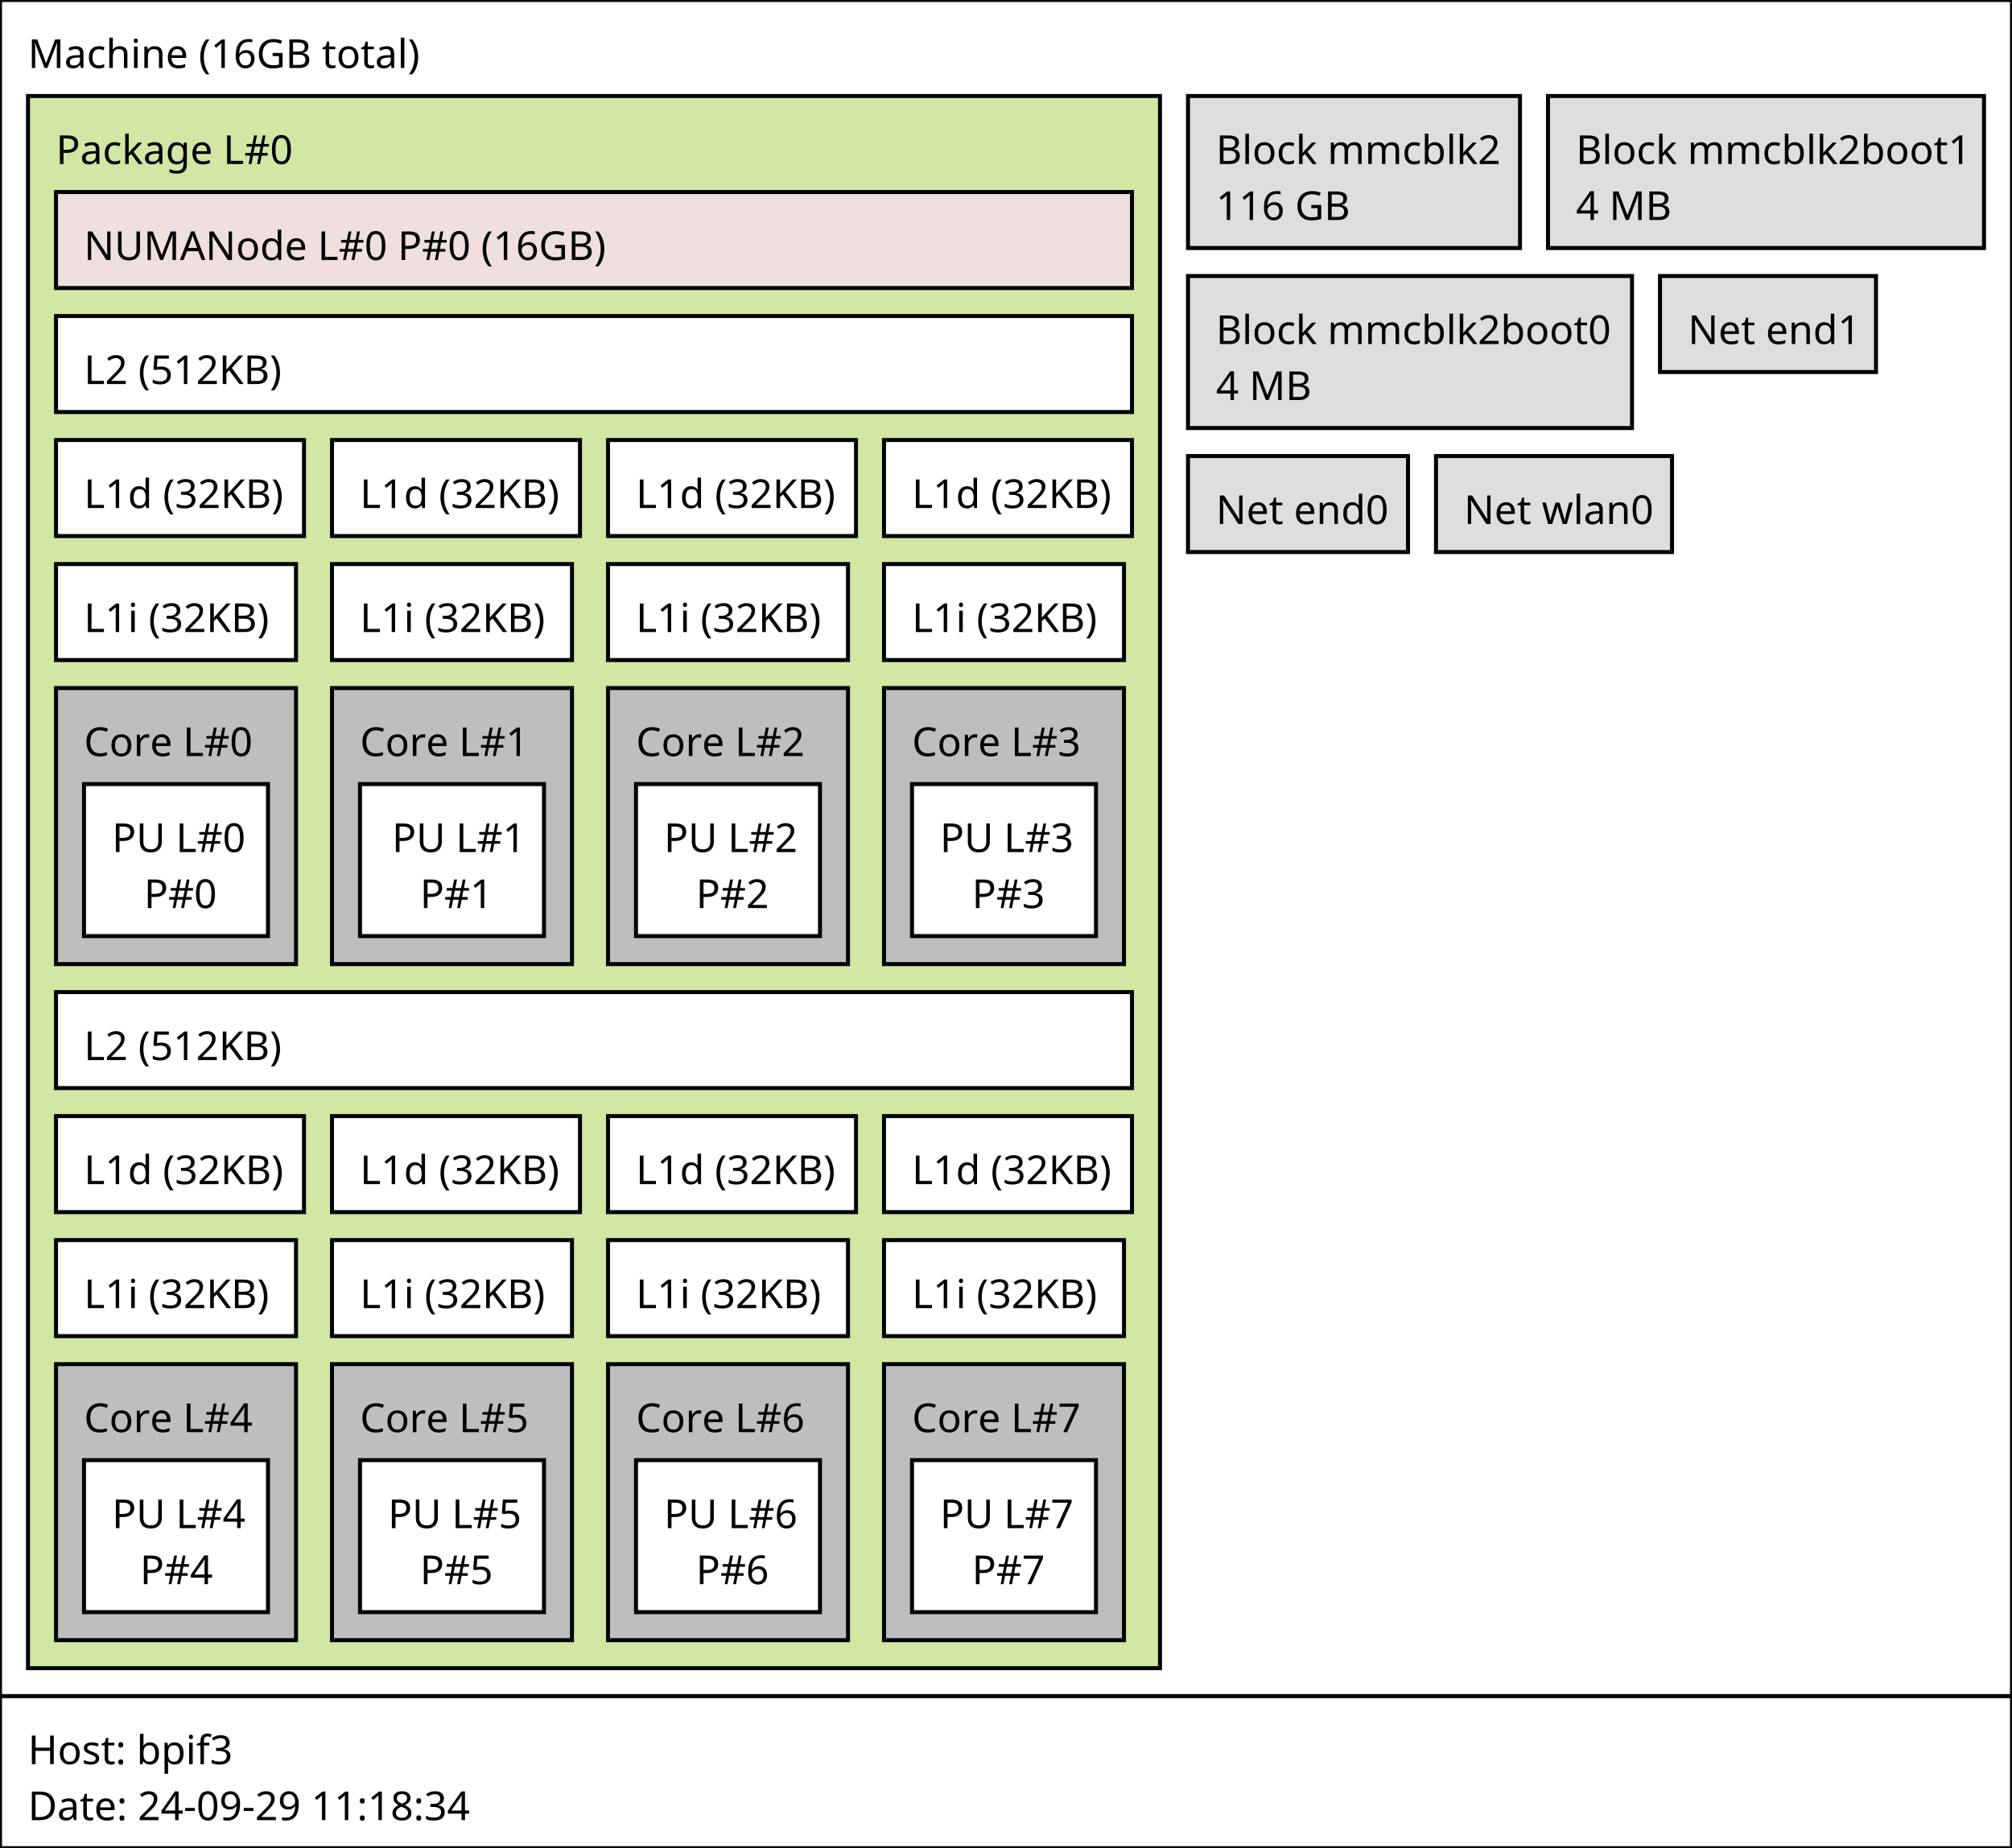 <?xml version="1.0" encoding="UTF-8"?>
<svg xmlns="http://www.w3.org/2000/svg" xmlns:xlink="http://www.w3.org/1999/xlink" width="503" height="462" viewBox="0 0 503 462">
<rect x="0" y="0" width="503" height="462" fill="#808080" stroke="none"/>
<defs>
<g>
<g id="glyph-0-0">
<path d="M 4.125 0 L 1.766 -6.266 L 1.734 -6.266 C 1.754 -6.055 1.77 -5.773 1.781 -5.422 C 1.789 -5.078 1.797 -4.711 1.797 -4.328 L 1.797 0 L 0.969 0 L 0.969 -7.141 L 2.297 -7.141 L 4.5 -1.297 L 4.547 -1.297 L 6.781 -7.141 L 8.094 -7.141 L 8.094 0 L 7.203 0 L 7.203 -4.391 C 7.203 -4.734 7.211 -5.078 7.234 -5.422 C 7.254 -5.766 7.27 -6.039 7.281 -6.25 L 7.234 -6.25 L 4.859 0 Z M 4.125 0 "/>
</g>
<g id="glyph-0-1">
<path d="M 2.875 -5.453 C 3.531 -5.453 4.016 -5.305 4.328 -5.016 C 4.641 -4.734 4.797 -4.281 4.797 -3.656 L 4.797 0 L 4.156 0 L 3.984 -0.766 L 3.953 -0.766 C 3.711 -0.461 3.461 -0.242 3.203 -0.109 C 2.953 0.023 2.602 0.094 2.156 0.094 C 1.664 0.094 1.258 -0.031 0.938 -0.281 C 0.613 -0.539 0.453 -0.941 0.453 -1.484 C 0.453 -2.023 0.66 -2.438 1.078 -2.719 C 1.504 -3.008 2.156 -3.172 3.031 -3.203 L 3.938 -3.234 L 3.938 -3.547 C 3.938 -3.992 3.836 -4.301 3.641 -4.469 C 3.453 -4.645 3.18 -4.734 2.828 -4.734 C 2.547 -4.734 2.281 -4.691 2.031 -4.609 C 1.781 -4.523 1.539 -4.43 1.312 -4.328 L 1.047 -4.984 C 1.285 -5.117 1.562 -5.227 1.875 -5.312 C 2.195 -5.406 2.531 -5.453 2.875 -5.453 Z M 3.141 -2.594 C 2.473 -2.562 2.008 -2.453 1.75 -2.266 C 1.5 -2.078 1.375 -1.816 1.375 -1.484 C 1.375 -1.18 1.461 -0.957 1.641 -0.812 C 1.828 -0.676 2.062 -0.609 2.344 -0.609 C 2.801 -0.609 3.18 -0.734 3.484 -0.984 C 3.785 -1.234 3.938 -1.617 3.938 -2.141 L 3.938 -2.625 Z M 3.141 -2.594 "/>
</g>
<g id="glyph-0-2">
<path d="M 3 0.094 C 2.531 0.094 2.109 0 1.734 -0.188 C 1.367 -0.383 1.078 -0.688 0.859 -1.094 C 0.648 -1.5 0.547 -2.02 0.547 -2.656 C 0.547 -3.312 0.656 -3.844 0.875 -4.25 C 1.094 -4.664 1.391 -4.969 1.766 -5.156 C 2.148 -5.352 2.582 -5.453 3.062 -5.453 C 3.332 -5.453 3.594 -5.426 3.844 -5.375 C 4.102 -5.32 4.312 -5.254 4.469 -5.172 L 4.203 -4.438 C 4.035 -4.5 3.844 -4.555 3.625 -4.609 C 3.414 -4.66 3.223 -4.688 3.047 -4.688 C 1.984 -4.688 1.453 -4.008 1.453 -2.656 C 1.453 -2.008 1.582 -1.516 1.844 -1.172 C 2.102 -0.828 2.484 -0.656 2.984 -0.656 C 3.285 -0.656 3.547 -0.688 3.766 -0.75 C 3.984 -0.812 4.188 -0.883 4.375 -0.969 L 4.375 -0.188 C 4.195 -0.094 4 -0.023 3.781 0.016 C 3.562 0.066 3.301 0.094 3 0.094 Z M 3 0.094 "/>
</g>
<g id="glyph-0-3">
<path d="M 1.734 -5.375 C 1.734 -5.102 1.719 -4.852 1.688 -4.625 L 1.734 -4.625 C 1.91 -4.895 2.145 -5.098 2.438 -5.234 C 2.738 -5.379 3.062 -5.453 3.406 -5.453 C 4.062 -5.453 4.551 -5.297 4.875 -4.984 C 5.207 -4.672 5.375 -4.172 5.375 -3.484 L 5.375 0 L 4.5 0 L 4.5 -3.438 C 4.5 -4.289 4.098 -4.719 3.297 -4.719 C 2.703 -4.719 2.289 -4.547 2.062 -4.203 C 1.844 -3.867 1.734 -3.391 1.734 -2.766 L 1.734 0 L 0.844 0 L 0.844 -7.594 L 1.734 -7.594 Z M 1.734 -5.375 "/>
</g>
<g id="glyph-0-4">
<path d="M 1.297 -7.375 C 1.43 -7.375 1.551 -7.328 1.656 -7.234 C 1.758 -7.141 1.812 -7 1.812 -6.812 C 1.812 -6.625 1.758 -6.484 1.656 -6.391 C 1.551 -6.297 1.43 -6.25 1.297 -6.25 C 1.148 -6.25 1.023 -6.297 0.922 -6.391 C 0.828 -6.484 0.781 -6.625 0.781 -6.812 C 0.781 -7 0.828 -7.141 0.922 -7.234 C 1.023 -7.328 1.148 -7.375 1.297 -7.375 Z M 1.734 -5.359 L 1.734 0 L 0.844 0 L 0.844 -5.359 Z M 1.734 -5.359 "/>
</g>
<g id="glyph-0-5">
<path d="M 3.438 -5.453 C 4.07 -5.453 4.551 -5.297 4.875 -4.984 C 5.207 -4.68 5.375 -4.18 5.375 -3.484 L 5.375 0 L 4.5 0 L 4.5 -3.438 C 4.5 -4.289 4.098 -4.719 3.297 -4.719 C 2.703 -4.719 2.289 -4.551 2.062 -4.219 C 1.844 -3.883 1.734 -3.406 1.734 -2.781 L 1.734 0 L 0.844 0 L 0.844 -5.359 L 1.562 -5.359 L 1.688 -4.625 L 1.734 -4.625 C 1.91 -4.906 2.148 -5.113 2.453 -5.25 C 2.766 -5.383 3.094 -5.453 3.438 -5.453 Z M 3.438 -5.453 "/>
</g>
<g id="glyph-0-6">
<path d="M 2.922 -5.453 C 3.379 -5.453 3.77 -5.352 4.094 -5.156 C 4.426 -4.957 4.68 -4.676 4.859 -4.312 C 5.035 -3.945 5.125 -3.523 5.125 -3.047 L 5.125 -2.516 L 1.453 -2.516 C 1.473 -1.898 1.629 -1.438 1.922 -1.125 C 2.223 -0.812 2.641 -0.656 3.172 -0.656 C 3.516 -0.656 3.816 -0.688 4.078 -0.75 C 4.336 -0.812 4.609 -0.898 4.891 -1.016 L 4.891 -0.25 C 4.617 -0.125 4.348 -0.035 4.078 0.016 C 3.816 0.066 3.5 0.094 3.125 0.094 C 2.625 0.094 2.176 -0.004 1.781 -0.203 C 1.395 -0.41 1.094 -0.719 0.875 -1.125 C 0.656 -1.539 0.547 -2.047 0.547 -2.641 C 0.547 -3.223 0.645 -3.723 0.844 -4.141 C 1.039 -4.566 1.316 -4.891 1.672 -5.109 C 2.023 -5.336 2.441 -5.453 2.922 -5.453 Z M 2.906 -4.734 C 2.488 -4.734 2.156 -4.598 1.906 -4.328 C 1.664 -4.066 1.523 -3.691 1.484 -3.203 L 4.203 -3.203 C 4.203 -3.66 4.098 -4.031 3.891 -4.312 C 3.68 -4.594 3.352 -4.734 2.906 -4.734 Z M 2.906 -4.734 "/>
</g>
<g id="glyph-0-7">
</g>
<g id="glyph-0-8">
<path d="M 0.406 -2.734 C 0.406 -3.547 0.52 -4.332 0.75 -5.094 C 0.988 -5.852 1.363 -6.535 1.875 -7.141 L 2.703 -7.141 C 2.234 -6.516 1.879 -5.82 1.641 -5.062 C 1.41 -4.312 1.297 -3.539 1.297 -2.75 C 1.297 -1.977 1.41 -1.219 1.641 -0.469 C 1.879 0.27 2.227 0.953 2.688 1.578 L 1.875 1.578 C 1.363 0.992 0.988 0.332 0.75 -0.406 C 0.52 -1.156 0.406 -1.93 0.406 -2.734 Z M 0.406 -2.734 "/>
</g>
<g id="glyph-0-9">
<path d="M 3.547 0 L 2.688 0 L 2.688 -4.984 C 2.688 -5.273 2.688 -5.504 2.688 -5.672 C 2.695 -5.848 2.711 -6.031 2.734 -6.219 C 2.617 -6.113 2.52 -6.023 2.438 -5.953 C 2.352 -5.879 2.242 -5.785 2.109 -5.672 L 1.344 -5.047 L 0.891 -5.641 L 2.812 -7.141 L 3.547 -7.141 Z M 3.547 0 "/>
</g>
<g id="glyph-0-10">
<path d="M 0.547 -3.047 C 0.547 -3.555 0.586 -4.062 0.672 -4.562 C 0.766 -5.062 0.93 -5.508 1.172 -5.906 C 1.41 -6.312 1.742 -6.633 2.172 -6.875 C 2.598 -7.113 3.145 -7.234 3.812 -7.234 C 3.957 -7.234 4.113 -7.227 4.281 -7.219 C 4.457 -7.207 4.598 -7.188 4.703 -7.156 L 4.703 -6.406 C 4.578 -6.438 4.438 -6.461 4.281 -6.484 C 4.133 -6.504 3.988 -6.516 3.844 -6.516 C 3.383 -6.516 3 -6.438 2.688 -6.281 C 2.383 -6.133 2.145 -5.926 1.969 -5.656 C 1.789 -5.395 1.66 -5.086 1.578 -4.734 C 1.492 -4.391 1.445 -4.02 1.438 -3.625 L 1.484 -3.625 C 1.641 -3.863 1.852 -4.062 2.125 -4.219 C 2.406 -4.383 2.758 -4.469 3.188 -4.469 C 3.801 -4.469 4.297 -4.281 4.672 -3.906 C 5.055 -3.531 5.25 -2.992 5.25 -2.297 C 5.25 -1.555 5.039 -0.973 4.625 -0.547 C 4.219 -0.117 3.672 0.094 2.984 0.094 C 2.523 0.094 2.113 -0.016 1.75 -0.234 C 1.383 -0.461 1.094 -0.812 0.875 -1.281 C 0.656 -1.75 0.547 -2.336 0.547 -3.047 Z M 2.969 -0.641 C 3.383 -0.641 3.723 -0.773 3.984 -1.047 C 4.242 -1.316 4.375 -1.734 4.375 -2.297 C 4.375 -2.754 4.258 -3.113 4.031 -3.375 C 3.801 -3.645 3.457 -3.781 3 -3.781 C 2.688 -3.781 2.41 -3.711 2.172 -3.578 C 1.941 -3.453 1.758 -3.289 1.625 -3.094 C 1.5 -2.895 1.438 -2.688 1.438 -2.469 C 1.438 -2.188 1.492 -1.898 1.609 -1.609 C 1.723 -1.328 1.891 -1.094 2.109 -0.906 C 2.336 -0.727 2.625 -0.641 2.969 -0.641 Z M 2.969 -0.641 "/>
</g>
<g id="glyph-0-11">
<path d="M 4.062 -3.766 L 6.547 -3.766 L 6.547 -0.266 C 6.148 -0.141 5.754 -0.051 5.359 0 C 4.973 0.062 4.531 0.094 4.031 0.094 C 3.289 0.094 2.664 -0.051 2.156 -0.344 C 1.656 -0.645 1.27 -1.066 1 -1.609 C 0.738 -2.16 0.609 -2.812 0.609 -3.562 C 0.609 -4.312 0.754 -4.957 1.047 -5.5 C 1.336 -6.051 1.758 -6.477 2.312 -6.781 C 2.863 -7.082 3.531 -7.234 4.312 -7.234 C 4.707 -7.234 5.082 -7.195 5.438 -7.125 C 5.801 -7.051 6.133 -6.945 6.438 -6.812 L 6.094 -6.047 C 5.844 -6.148 5.555 -6.242 5.234 -6.328 C 4.922 -6.41 4.598 -6.453 4.266 -6.453 C 3.41 -6.453 2.742 -6.191 2.266 -5.672 C 1.785 -5.16 1.547 -4.457 1.547 -3.562 C 1.547 -3 1.633 -2.5 1.812 -2.062 C 2 -1.625 2.289 -1.285 2.688 -1.047 C 3.082 -0.805 3.598 -0.688 4.234 -0.688 C 4.547 -0.688 4.812 -0.703 5.031 -0.734 C 5.258 -0.766 5.461 -0.801 5.641 -0.844 L 5.641 -2.969 L 4.062 -2.969 Z M 4.062 -3.766 "/>
</g>
<g id="glyph-0-12">
<path d="M 3.016 -7.141 C 3.898 -7.141 4.57 -7.004 5.031 -6.734 C 5.488 -6.473 5.719 -6.02 5.719 -5.375 C 5.719 -4.945 5.598 -4.594 5.359 -4.312 C 5.129 -4.039 4.797 -3.867 4.359 -3.797 L 4.359 -3.734 C 4.66 -3.691 4.93 -3.609 5.172 -3.484 C 5.422 -3.359 5.613 -3.176 5.75 -2.938 C 5.883 -2.707 5.953 -2.406 5.953 -2.031 C 5.953 -1.383 5.727 -0.883 5.281 -0.531 C 4.844 -0.176 4.242 0 3.484 0 L 0.969 0 L 0.969 -7.141 Z M 3.188 -4.094 C 3.801 -4.094 4.223 -4.191 4.453 -4.391 C 4.68 -4.586 4.797 -4.879 4.797 -5.266 C 4.797 -5.66 4.656 -5.941 4.375 -6.109 C 4.094 -6.285 3.648 -6.375 3.047 -6.375 L 1.875 -6.375 L 1.875 -4.094 Z M 1.875 -3.344 L 1.875 -0.766 L 3.312 -0.766 C 3.945 -0.766 4.383 -0.883 4.625 -1.125 C 4.875 -1.375 5 -1.695 5 -2.094 C 5 -2.469 4.867 -2.77 4.609 -3 C 4.359 -3.227 3.898 -3.344 3.234 -3.344 Z M 1.875 -3.344 "/>
</g>
<g id="glyph-0-13">
<path d="M 2.641 -0.625 C 2.773 -0.625 2.91 -0.633 3.047 -0.656 C 3.191 -0.676 3.305 -0.703 3.391 -0.734 L 3.391 -0.062 C 3.297 -0.008 3.16 0.023 2.984 0.047 C 2.816 0.078 2.648 0.094 2.484 0.094 C 2.203 0.094 1.941 0.043 1.703 -0.047 C 1.473 -0.141 1.285 -0.305 1.141 -0.547 C 0.992 -0.785 0.922 -1.125 0.922 -1.562 L 0.922 -4.688 L 0.156 -4.688 L 0.156 -5.094 L 0.938 -5.453 L 1.281 -6.594 L 1.797 -6.594 L 1.797 -5.359 L 3.344 -5.359 L 3.344 -4.688 L 1.797 -4.688 L 1.797 -1.578 C 1.797 -1.254 1.875 -1.016 2.031 -0.859 C 2.188 -0.703 2.391 -0.625 2.641 -0.625 Z M 2.641 -0.625 "/>
</g>
<g id="glyph-0-14">
<path d="M 5.516 -2.688 C 5.516 -1.801 5.285 -1.113 4.828 -0.625 C 4.379 -0.145 3.773 0.094 3.016 0.094 C 2.535 0.094 2.109 -0.008 1.734 -0.219 C 1.367 -0.438 1.078 -0.754 0.859 -1.172 C 0.648 -1.586 0.547 -2.094 0.547 -2.688 C 0.547 -3.57 0.77 -4.254 1.219 -4.734 C 1.664 -5.211 2.273 -5.453 3.047 -5.453 C 3.523 -5.453 3.945 -5.344 4.312 -5.125 C 4.688 -4.914 4.977 -4.602 5.188 -4.188 C 5.406 -3.781 5.516 -3.281 5.516 -2.688 Z M 1.453 -2.688 C 1.453 -2.051 1.578 -1.547 1.828 -1.172 C 2.078 -0.805 2.477 -0.625 3.031 -0.625 C 3.57 -0.625 3.969 -0.805 4.219 -1.172 C 4.469 -1.547 4.594 -2.051 4.594 -2.688 C 4.594 -3.32 4.469 -3.816 4.219 -4.172 C 3.969 -4.535 3.566 -4.719 3.016 -4.719 C 2.473 -4.719 2.078 -4.535 1.828 -4.172 C 1.578 -3.816 1.453 -3.32 1.453 -2.688 Z M 1.453 -2.688 "/>
</g>
<g id="glyph-0-15">
<path d="M 1.734 0 L 0.844 0 L 0.844 -7.594 L 1.734 -7.594 Z M 1.734 0 "/>
</g>
<g id="glyph-0-16">
<path d="M 2.594 -2.734 C 2.594 -1.93 2.473 -1.156 2.234 -0.406 C 2.004 0.332 1.633 0.992 1.125 1.578 L 0.312 1.578 C 0.77 0.953 1.113 0.27 1.344 -0.469 C 1.582 -1.219 1.703 -1.977 1.703 -2.75 C 1.703 -3.539 1.582 -4.312 1.344 -5.062 C 1.113 -5.82 0.766 -6.516 0.297 -7.141 L 1.125 -7.141 C 1.633 -6.535 2.004 -5.852 2.234 -5.094 C 2.473 -4.332 2.594 -3.547 2.594 -2.734 Z M 2.594 -2.734 "/>
</g>
<g id="glyph-0-17">
<path d="M 2.859 -7.141 C 3.797 -7.141 4.477 -6.957 4.906 -6.594 C 5.332 -6.227 5.547 -5.711 5.547 -5.047 C 5.547 -4.648 5.457 -4.281 5.281 -3.938 C 5.102 -3.594 4.805 -3.312 4.391 -3.094 C 3.973 -2.883 3.406 -2.781 2.688 -2.781 L 1.875 -2.781 L 1.875 0 L 0.969 0 L 0.969 -7.141 Z M 2.781 -6.375 L 1.875 -6.375 L 1.875 -3.547 L 2.594 -3.547 C 3.27 -3.547 3.773 -3.656 4.109 -3.875 C 4.441 -4.094 4.609 -4.469 4.609 -5 C 4.609 -5.457 4.461 -5.801 4.172 -6.031 C 3.879 -6.258 3.414 -6.375 2.781 -6.375 Z M 2.781 -6.375 "/>
</g>
<g id="glyph-0-18">
<path d="M 1.719 -3.625 C 1.719 -3.52 1.711 -3.379 1.703 -3.203 C 1.691 -3.035 1.688 -2.891 1.688 -2.766 L 1.719 -2.766 C 1.758 -2.816 1.816 -2.891 1.891 -2.984 C 1.973 -3.086 2.055 -3.191 2.141 -3.297 C 2.223 -3.398 2.297 -3.484 2.359 -3.547 L 4.062 -5.359 L 5.094 -5.359 L 2.938 -3.062 L 5.25 0 L 4.188 0 L 2.328 -2.5 L 1.719 -1.969 L 1.719 0 L 0.844 0 L 0.844 -7.594 L 1.719 -7.594 Z M 1.719 -3.625 "/>
</g>
<g id="glyph-0-19">
<path d="M 2.75 -5.453 C 3.102 -5.453 3.422 -5.383 3.703 -5.25 C 3.984 -5.125 4.227 -4.926 4.438 -4.656 L 4.484 -4.656 L 4.594 -5.359 L 5.297 -5.359 L 5.297 0.094 C 5.297 0.852 5.098 1.426 4.703 1.812 C 4.316 2.207 3.719 2.406 2.906 2.406 C 2.113 2.406 1.469 2.289 0.969 2.062 L 0.969 1.25 C 1.5 1.531 2.16 1.672 2.953 1.672 C 3.41 1.672 3.77 1.535 4.031 1.266 C 4.301 0.992 4.438 0.625 4.438 0.156 L 4.438 -0.047 C 4.438 -0.129 4.438 -0.242 4.438 -0.391 C 4.445 -0.547 4.453 -0.648 4.453 -0.703 L 4.422 -0.703 C 4.055 -0.172 3.504 0.094 2.766 0.094 C 2.066 0.094 1.52 -0.145 1.125 -0.625 C 0.738 -1.113 0.547 -1.797 0.547 -2.672 C 0.547 -3.523 0.738 -4.203 1.125 -4.703 C 1.52 -5.203 2.062 -5.453 2.75 -5.453 Z M 2.875 -4.719 C 2.426 -4.719 2.078 -4.539 1.828 -4.188 C 1.578 -3.832 1.453 -3.32 1.453 -2.656 C 1.453 -2 1.57 -1.492 1.812 -1.141 C 2.062 -0.797 2.422 -0.625 2.891 -0.625 C 3.43 -0.625 3.82 -0.766 4.062 -1.047 C 4.312 -1.336 4.438 -1.805 4.438 -2.453 L 4.438 -2.672 C 4.438 -3.398 4.312 -3.922 4.062 -4.234 C 3.812 -4.555 3.414 -4.719 2.875 -4.719 Z M 2.875 -4.719 "/>
</g>
<g id="glyph-0-20">
<path d="M 0.969 0 L 0.969 -7.141 L 1.875 -7.141 L 1.875 -0.797 L 4.984 -0.797 L 4.984 0 Z M 0.969 0 "/>
</g>
<g id="glyph-0-21">
<path d="M 4.797 -4.359 L 4.484 -2.766 L 5.859 -2.766 L 5.859 -2.094 L 4.359 -2.094 L 3.953 0 L 3.234 0 L 3.656 -2.094 L 2.219 -2.094 L 1.828 0 L 1.125 0 L 1.516 -2.094 L 0.25 -2.094 L 0.25 -2.766 L 1.641 -2.766 L 1.953 -4.359 L 0.625 -4.359 L 0.625 -5.016 L 2.078 -5.016 L 2.484 -7.141 L 3.203 -7.141 L 2.797 -5.016 L 4.234 -5.016 L 4.641 -7.141 L 5.328 -7.141 L 4.938 -5.016 L 6.203 -5.016 L 6.203 -4.359 Z M 2.344 -2.766 L 3.781 -2.766 L 4.094 -4.359 L 2.656 -4.359 Z M 2.344 -2.766 "/>
</g>
<g id="glyph-0-22">
<path d="M 5.234 -3.578 C 5.234 -2.816 5.148 -2.16 4.984 -1.609 C 4.828 -1.055 4.57 -0.633 4.219 -0.344 C 3.875 -0.051 3.414 0.094 2.844 0.094 C 2.039 0.094 1.445 -0.227 1.062 -0.875 C 0.676 -1.52 0.484 -2.422 0.484 -3.578 C 0.484 -4.348 0.562 -5.004 0.719 -5.547 C 0.875 -6.098 1.125 -6.52 1.469 -6.812 C 1.82 -7.102 2.281 -7.25 2.844 -7.25 C 3.645 -7.25 4.242 -6.926 4.641 -6.281 C 5.035 -5.633 5.234 -4.734 5.234 -3.578 Z M 1.375 -3.578 C 1.375 -2.598 1.484 -1.863 1.703 -1.375 C 1.93 -0.895 2.312 -0.656 2.844 -0.656 C 3.383 -0.656 3.77 -0.895 4 -1.375 C 4.227 -1.852 4.344 -2.586 4.344 -3.578 C 4.344 -4.555 4.227 -5.285 4 -5.766 C 3.77 -6.254 3.383 -6.5 2.844 -6.5 C 2.312 -6.5 1.93 -6.254 1.703 -5.766 C 1.484 -5.285 1.375 -4.555 1.375 -3.578 Z M 1.375 -3.578 "/>
</g>
<g id="glyph-0-23">
<path d="M 5.203 0 L 0.484 0 L 0.484 -0.734 L 2.344 -2.625 C 2.707 -2.977 3.008 -3.297 3.25 -3.578 C 3.5 -3.859 3.688 -4.133 3.812 -4.406 C 3.945 -4.676 4.016 -4.973 4.016 -5.297 C 4.016 -5.68 3.895 -5.973 3.656 -6.172 C 3.426 -6.379 3.125 -6.484 2.75 -6.484 C 2.406 -6.484 2.098 -6.422 1.828 -6.297 C 1.566 -6.18 1.301 -6.02 1.031 -5.812 L 0.562 -6.406 C 0.844 -6.633 1.16 -6.828 1.516 -6.984 C 1.879 -7.148 2.289 -7.234 2.75 -7.234 C 3.414 -7.234 3.941 -7.066 4.328 -6.734 C 4.711 -6.398 4.906 -5.938 4.906 -5.344 C 4.906 -4.969 4.828 -4.613 4.672 -4.281 C 4.523 -3.957 4.312 -3.633 4.031 -3.312 C 3.758 -3 3.441 -2.664 3.078 -2.312 L 1.594 -0.844 L 1.594 -0.797 L 5.203 -0.797 Z M 5.203 0 "/>
</g>
<g id="glyph-0-24">
<path d="M 2.75 -4.375 C 3.477 -4.375 4.062 -4.191 4.5 -3.828 C 4.938 -3.461 5.156 -2.945 5.156 -2.281 C 5.156 -1.539 4.914 -0.957 4.438 -0.531 C 3.969 -0.113 3.316 0.094 2.484 0.094 C 2.117 0.094 1.77 0.062 1.438 0 C 1.113 -0.062 0.844 -0.16 0.625 -0.297 L 0.625 -1.125 C 0.863 -0.977 1.156 -0.863 1.5 -0.781 C 1.844 -0.695 2.172 -0.656 2.484 -0.656 C 3.016 -0.656 3.441 -0.781 3.766 -1.031 C 4.086 -1.281 4.25 -1.664 4.25 -2.188 C 4.25 -2.656 4.102 -3.016 3.812 -3.266 C 3.531 -3.516 3.078 -3.641 2.453 -3.641 C 2.273 -3.641 2.062 -3.625 1.812 -3.594 C 1.57 -3.562 1.379 -3.523 1.234 -3.484 L 0.797 -3.766 L 1.062 -7.141 L 4.656 -7.141 L 4.656 -6.344 L 1.812 -6.344 L 1.656 -4.266 C 1.758 -4.285 1.91 -4.305 2.109 -4.328 C 2.305 -4.359 2.52 -4.375 2.75 -4.375 Z M 2.75 -4.375 "/>
</g>
<g id="glyph-0-25">
<path d="M 6.188 0 L 5.125 0 L 2.594 -3.406 L 1.875 -2.766 L 1.875 0 L 0.969 0 L 0.969 -7.141 L 1.875 -7.141 L 1.875 -3.625 C 2.07 -3.844 2.273 -4.066 2.484 -4.297 C 2.691 -4.523 2.895 -4.754 3.094 -4.984 L 5.031 -7.141 L 6.078 -7.141 L 3.25 -4.031 Z M 6.188 0 "/>
</g>
<g id="glyph-0-26">
<path d="M 2.75 0.094 C 2.082 0.094 1.547 -0.133 1.141 -0.594 C 0.742 -1.062 0.547 -1.754 0.547 -2.672 C 0.547 -3.586 0.75 -4.281 1.156 -4.75 C 1.562 -5.219 2.098 -5.453 2.766 -5.453 C 3.172 -5.453 3.504 -5.375 3.766 -5.219 C 4.035 -5.07 4.254 -4.891 4.422 -4.672 L 4.484 -4.672 C 4.473 -4.754 4.457 -4.879 4.438 -5.047 C 4.426 -5.223 4.422 -5.359 4.422 -5.453 L 4.422 -7.594 L 5.297 -7.594 L 5.297 0 L 4.594 0 L 4.453 -0.719 L 4.422 -0.719 C 4.266 -0.488 4.051 -0.297 3.781 -0.141 C 3.508 0.012 3.164 0.094 2.75 0.094 Z M 2.891 -0.625 C 3.453 -0.625 3.848 -0.781 4.078 -1.094 C 4.316 -1.406 4.438 -1.875 4.438 -2.5 L 4.438 -2.656 C 4.438 -3.32 4.32 -3.832 4.094 -4.188 C 3.875 -4.551 3.469 -4.734 2.875 -4.734 C 2.406 -4.734 2.051 -4.539 1.812 -4.156 C 1.57 -3.781 1.453 -3.281 1.453 -2.656 C 1.453 -2.008 1.57 -1.508 1.812 -1.156 C 2.051 -0.801 2.41 -0.625 2.891 -0.625 Z M 2.891 -0.625 "/>
</g>
<g id="glyph-0-27">
<path d="M 4.938 -5.469 C 4.938 -4.988 4.801 -4.609 4.531 -4.328 C 4.258 -4.047 3.898 -3.859 3.453 -3.766 L 3.453 -3.719 C 4.023 -3.656 4.453 -3.473 4.734 -3.172 C 5.016 -2.879 5.156 -2.5 5.156 -2.031 C 5.156 -1.613 5.055 -1.242 4.859 -0.922 C 4.66 -0.598 4.359 -0.348 3.953 -0.172 C 3.555 0.004 3.039 0.094 2.406 0.094 C 2.031 0.094 1.68 0.066 1.359 0.016 C 1.047 -0.035 0.742 -0.141 0.453 -0.297 L 0.453 -1.109 C 0.754 -0.961 1.078 -0.848 1.422 -0.766 C 1.766 -0.68 2.098 -0.641 2.422 -0.641 C 3.055 -0.641 3.516 -0.766 3.797 -1.016 C 4.086 -1.266 4.234 -1.609 4.234 -2.047 C 4.234 -2.492 4.055 -2.816 3.703 -3.016 C 3.359 -3.211 2.867 -3.312 2.234 -3.312 L 1.547 -3.312 L 1.547 -4.062 L 2.234 -4.062 C 2.828 -4.062 3.273 -4.18 3.578 -4.422 C 3.879 -4.672 4.031 -5 4.031 -5.406 C 4.031 -5.758 3.91 -6.031 3.672 -6.219 C 3.441 -6.406 3.129 -6.5 2.734 -6.5 C 2.348 -6.5 2.016 -6.441 1.734 -6.328 C 1.461 -6.211 1.195 -6.07 0.938 -5.906 L 0.484 -6.5 C 0.742 -6.695 1.062 -6.867 1.438 -7.016 C 1.812 -7.16 2.238 -7.234 2.719 -7.234 C 3.469 -7.234 4.023 -7.066 4.391 -6.734 C 4.754 -6.398 4.938 -5.977 4.938 -5.469 Z M 4.938 -5.469 "/>
</g>
<g id="glyph-0-28">
<path d="M 4.031 -6.453 C 3.258 -6.453 2.656 -6.191 2.219 -5.672 C 1.781 -5.16 1.562 -4.457 1.562 -3.562 C 1.562 -2.676 1.766 -1.973 2.172 -1.453 C 2.586 -0.941 3.203 -0.688 4.016 -0.688 C 4.328 -0.688 4.625 -0.711 4.906 -0.766 C 5.188 -0.816 5.461 -0.883 5.734 -0.969 L 5.734 -0.188 C 5.461 -0.094 5.188 -0.023 4.906 0.016 C 4.625 0.066 4.285 0.094 3.891 0.094 C 3.16 0.094 2.551 -0.051 2.062 -0.344 C 1.582 -0.645 1.219 -1.07 0.969 -1.625 C 0.727 -2.176 0.609 -2.828 0.609 -3.578 C 0.609 -4.297 0.738 -4.93 1 -5.484 C 1.27 -6.035 1.66 -6.461 2.172 -6.766 C 2.68 -7.078 3.305 -7.234 4.047 -7.234 C 4.797 -7.234 5.453 -7.094 6.016 -6.812 L 5.656 -6.062 C 5.426 -6.156 5.176 -6.242 4.906 -6.328 C 4.645 -6.41 4.352 -6.453 4.031 -6.453 Z M 4.031 -6.453 "/>
</g>
<g id="glyph-0-29">
<path d="M 3.344 -5.453 C 3.445 -5.453 3.555 -5.445 3.672 -5.438 C 3.785 -5.438 3.891 -5.426 3.984 -5.406 L 3.875 -4.594 C 3.781 -4.613 3.68 -4.629 3.578 -4.641 C 3.484 -4.648 3.391 -4.656 3.297 -4.656 C 3.016 -4.656 2.754 -4.578 2.516 -4.422 C 2.273 -4.273 2.082 -4.066 1.938 -3.797 C 1.801 -3.535 1.734 -3.223 1.734 -2.859 L 1.734 0 L 0.844 0 L 0.844 -5.359 L 1.562 -5.359 L 1.672 -4.375 L 1.703 -4.375 C 1.879 -4.664 2.102 -4.914 2.375 -5.125 C 2.656 -5.344 2.977 -5.453 3.344 -5.453 Z M 3.344 -5.453 "/>
</g>
<g id="glyph-0-30">
<path d="M 6.406 -2.516 C 6.406 -2.023 6.301 -1.582 6.094 -1.188 C 5.895 -0.789 5.586 -0.477 5.172 -0.25 C 4.766 -0.02 4.25 0.094 3.625 0.094 C 2.738 0.094 2.062 -0.145 1.594 -0.625 C 1.133 -1.102 0.906 -1.742 0.906 -2.547 L 0.906 -7.141 L 1.797 -7.141 L 1.797 -2.516 C 1.797 -1.93 1.953 -1.477 2.266 -1.156 C 2.578 -0.844 3.047 -0.688 3.672 -0.688 C 4.316 -0.688 4.785 -0.852 5.078 -1.188 C 5.367 -1.531 5.516 -1.973 5.516 -2.516 L 5.516 -7.141 L 6.406 -7.141 Z M 6.406 -2.516 "/>
</g>
<g id="glyph-0-31">
<path d="M 5.516 -1.625 L 4.484 -1.625 L 4.484 0 L 3.625 0 L 3.625 -1.625 L 0.203 -1.625 L 0.203 -2.375 L 3.562 -7.188 L 4.484 -7.188 L 4.484 -2.406 L 5.516 -2.406 Z M 3.625 -4.656 C 3.625 -5.008 3.629 -5.305 3.641 -5.547 C 3.66 -5.785 3.676 -6.016 3.688 -6.234 L 3.641 -6.234 C 3.586 -6.109 3.52 -5.973 3.438 -5.828 C 3.352 -5.68 3.273 -5.555 3.203 -5.453 L 1.062 -2.406 L 3.625 -2.406 Z M 3.625 -4.656 "/>
</g>
<g id="glyph-0-32">
<path d="M 1.359 0 L 4.297 -6.344 L 0.438 -6.344 L 0.438 -7.141 L 5.234 -7.141 L 5.234 -6.453 L 2.328 0 Z M 1.359 0 "/>
</g>
<g id="glyph-0-33">
<path d="M 6.625 0 L 5.578 0 L 1.766 -5.938 L 1.719 -5.938 C 1.727 -5.695 1.742 -5.406 1.766 -5.062 C 1.785 -4.719 1.797 -4.359 1.797 -3.984 L 1.797 0 L 0.969 0 L 0.969 -7.141 L 2.016 -7.141 L 5.812 -1.234 L 5.859 -1.234 C 5.848 -1.336 5.836 -1.492 5.828 -1.703 C 5.816 -1.922 5.805 -2.156 5.797 -2.406 C 5.797 -2.664 5.797 -2.898 5.797 -3.109 L 5.797 -7.141 L 6.625 -7.141 Z M 6.625 0 "/>
</g>
<g id="glyph-0-34">
<path d="M 5.453 0 L 4.594 -2.203 L 1.766 -2.203 L 0.906 0 L 0 0 L 2.797 -7.172 L 3.594 -7.172 L 6.375 0 Z M 3.516 -5.172 C 3.492 -5.223 3.457 -5.316 3.406 -5.453 C 3.363 -5.598 3.32 -5.742 3.281 -5.891 C 3.238 -6.047 3.207 -6.16 3.188 -6.234 C 3.133 -6.035 3.078 -5.836 3.016 -5.641 C 2.961 -5.441 2.914 -5.285 2.875 -5.172 L 2.062 -3.016 L 4.312 -3.016 Z M 3.516 -5.172 "/>
</g>
<g id="glyph-0-35">
<path d="M 6.734 -5.453 C 7.336 -5.453 7.789 -5.297 8.094 -4.984 C 8.395 -4.68 8.547 -4.18 8.547 -3.484 L 8.547 0 L 7.672 0 L 7.672 -3.453 C 7.672 -4.297 7.305 -4.719 6.578 -4.719 C 6.055 -4.719 5.68 -4.566 5.453 -4.266 C 5.234 -3.961 5.125 -3.523 5.125 -2.953 L 5.125 0 L 4.266 0 L 4.266 -3.453 C 4.266 -4.297 3.895 -4.719 3.156 -4.719 C 2.613 -4.719 2.238 -4.551 2.031 -4.219 C 1.832 -3.883 1.734 -3.406 1.734 -2.781 L 1.734 0 L 0.844 0 L 0.844 -5.359 L 1.562 -5.359 L 1.688 -4.625 L 1.734 -4.625 C 1.898 -4.906 2.125 -5.113 2.406 -5.25 C 2.695 -5.383 3 -5.453 3.312 -5.453 C 4.156 -5.453 4.703 -5.156 4.953 -4.562 L 5.016 -4.562 C 5.191 -4.863 5.43 -5.086 5.734 -5.234 C 6.047 -5.379 6.379 -5.453 6.734 -5.453 Z M 6.734 -5.453 "/>
</g>
<g id="glyph-0-36">
<path d="M 1.734 -5.75 C 1.734 -5.52 1.727 -5.305 1.719 -5.109 C 1.707 -4.91 1.695 -4.758 1.688 -4.656 L 1.734 -4.656 C 1.879 -4.875 2.086 -5.062 2.359 -5.219 C 2.629 -5.375 2.973 -5.453 3.391 -5.453 C 4.055 -5.453 4.586 -5.219 4.984 -4.75 C 5.391 -4.289 5.594 -3.602 5.594 -2.688 C 5.594 -1.758 5.391 -1.062 4.984 -0.594 C 4.578 -0.133 4.047 0.094 3.391 0.094 C 2.973 0.094 2.629 0.02 2.359 -0.125 C 2.086 -0.281 1.879 -0.469 1.734 -0.688 L 1.656 -0.688 L 1.484 0 L 0.844 0 L 0.844 -7.594 L 1.734 -7.594 Z M 3.234 -4.719 C 2.672 -4.719 2.281 -4.551 2.062 -4.219 C 1.844 -3.895 1.734 -3.391 1.734 -2.703 L 1.734 -2.672 C 1.734 -2.016 1.836 -1.508 2.047 -1.156 C 2.266 -0.801 2.672 -0.625 3.266 -0.625 C 3.742 -0.625 4.098 -0.801 4.328 -1.156 C 4.566 -1.508 4.688 -2.02 4.688 -2.688 C 4.688 -4.039 4.203 -4.719 3.234 -4.719 Z M 3.234 -4.719 "/>
</g>
<g id="glyph-0-37">
<path d="M 4.312 -3.031 C 4.227 -3.301 4.148 -3.566 4.078 -3.828 C 4.016 -4.098 3.969 -4.305 3.938 -4.453 L 3.906 -4.453 C 3.875 -4.305 3.828 -4.098 3.766 -3.828 C 3.711 -3.566 3.641 -3.297 3.547 -3.016 L 2.578 -0.016 L 1.578 -0.016 L 0.109 -5.375 L 1.016 -5.375 L 1.766 -2.516 C 1.836 -2.223 1.906 -1.93 1.969 -1.641 C 2.031 -1.348 2.078 -1.102 2.109 -0.906 L 2.156 -0.906 C 2.176 -1.02 2.203 -1.16 2.234 -1.328 C 2.273 -1.492 2.316 -1.664 2.359 -1.844 C 2.41 -2.031 2.461 -2.195 2.516 -2.344 L 3.453 -5.375 L 4.422 -5.375 L 5.344 -2.344 C 5.414 -2.125 5.484 -1.879 5.547 -1.609 C 5.617 -1.336 5.672 -1.109 5.703 -0.922 L 5.734 -0.922 C 5.754 -1.086 5.801 -1.316 5.875 -1.609 C 5.945 -1.898 6.02 -2.203 6.094 -2.516 L 6.844 -5.375 L 7.75 -5.375 L 6.266 -0.016 L 5.234 -0.016 Z M 4.312 -3.031 "/>
</g>
<g id="glyph-0-38">
<path d="M 6.438 0 L 5.531 0 L 5.531 -3.328 L 1.875 -3.328 L 1.875 0 L 0.969 0 L 0.969 -7.141 L 1.875 -7.141 L 1.875 -4.125 L 5.531 -4.125 L 5.531 -7.141 L 6.438 -7.141 Z M 6.438 0 "/>
</g>
<g id="glyph-0-39">
<path d="M 4.344 -1.484 C 4.344 -0.961 4.148 -0.566 3.766 -0.297 C 3.379 -0.035 2.859 0.094 2.203 0.094 C 1.828 0.094 1.504 0.062 1.234 0 C 0.961 -0.051 0.723 -0.129 0.516 -0.234 L 0.516 -1.047 C 0.734 -0.93 0.992 -0.828 1.297 -0.734 C 1.598 -0.648 1.906 -0.609 2.219 -0.609 C 2.664 -0.609 2.988 -0.68 3.188 -0.828 C 3.383 -0.973 3.484 -1.164 3.484 -1.406 C 3.484 -1.531 3.445 -1.645 3.375 -1.75 C 3.301 -1.863 3.172 -1.973 2.984 -2.078 C 2.797 -2.18 2.523 -2.301 2.172 -2.438 C 1.828 -2.57 1.531 -2.707 1.281 -2.844 C 1.031 -2.977 0.836 -3.133 0.703 -3.312 C 0.578 -3.5 0.516 -3.742 0.516 -4.047 C 0.516 -4.492 0.695 -4.836 1.062 -5.078 C 1.438 -5.328 1.922 -5.453 2.516 -5.453 C 2.848 -5.453 3.156 -5.422 3.438 -5.359 C 3.719 -5.297 3.984 -5.207 4.234 -5.094 L 3.938 -4.406 C 3.707 -4.5 3.469 -4.578 3.219 -4.641 C 2.969 -4.703 2.711 -4.734 2.453 -4.734 C 2.098 -4.734 1.82 -4.676 1.625 -4.562 C 1.438 -4.445 1.344 -4.289 1.344 -4.094 C 1.344 -3.945 1.383 -3.82 1.469 -3.719 C 1.562 -3.613 1.707 -3.508 1.906 -3.406 C 2.113 -3.312 2.391 -3.195 2.734 -3.062 C 3.066 -2.938 3.352 -2.805 3.594 -2.672 C 3.832 -2.547 4.016 -2.383 4.141 -2.188 C 4.273 -2 4.344 -1.766 4.344 -1.484 Z M 4.344 -1.484 "/>
</g>
<g id="glyph-0-40">
<path d="M 0.719 -4.812 C 0.719 -5.07 0.773 -5.25 0.891 -5.344 C 1.016 -5.445 1.16 -5.5 1.328 -5.5 C 1.504 -5.5 1.648 -5.445 1.766 -5.344 C 1.891 -5.25 1.953 -5.07 1.953 -4.812 C 1.953 -4.57 1.891 -4.398 1.766 -4.297 C 1.648 -4.191 1.504 -4.141 1.328 -4.141 C 1.16 -4.141 1.016 -4.191 0.891 -4.297 C 0.773 -4.398 0.719 -4.57 0.719 -4.812 Z M 0.719 -0.547 C 0.719 -0.785 0.773 -0.953 0.891 -1.047 C 1.016 -1.148 1.16 -1.203 1.328 -1.203 C 1.504 -1.203 1.648 -1.148 1.766 -1.047 C 1.891 -0.953 1.953 -0.785 1.953 -0.547 C 1.953 -0.305 1.891 -0.129 1.766 -0.016 C 1.648 0.086 1.504 0.141 1.328 0.141 C 1.16 0.141 1.016 0.086 0.891 -0.016 C 0.773 -0.129 0.719 -0.305 0.719 -0.547 Z M 0.719 -0.547 "/>
</g>
<g id="glyph-0-41">
<path d="M 3.406 -5.453 C 4.062 -5.453 4.586 -5.223 4.984 -4.766 C 5.391 -4.305 5.594 -3.613 5.594 -2.688 C 5.594 -1.77 5.391 -1.078 4.984 -0.609 C 4.586 -0.141 4.055 0.094 3.391 0.094 C 2.973 0.094 2.629 0.012 2.359 -0.141 C 2.086 -0.297 1.879 -0.477 1.734 -0.688 L 1.672 -0.688 C 1.68 -0.57 1.691 -0.426 1.703 -0.25 C 1.723 -0.07 1.734 0.078 1.734 0.203 L 1.734 2.406 L 0.844 2.406 L 0.844 -5.359 L 1.562 -5.359 L 1.688 -4.625 L 1.734 -4.625 C 1.891 -4.863 2.098 -5.062 2.359 -5.219 C 2.617 -5.375 2.969 -5.453 3.406 -5.453 Z M 3.234 -4.719 C 2.691 -4.719 2.305 -4.562 2.078 -4.25 C 1.859 -3.945 1.742 -3.484 1.734 -2.859 L 1.734 -2.688 C 1.734 -2.031 1.836 -1.52 2.047 -1.156 C 2.266 -0.801 2.672 -0.625 3.266 -0.625 C 3.586 -0.625 3.852 -0.711 4.062 -0.891 C 4.27 -1.078 4.426 -1.32 4.531 -1.625 C 4.633 -1.938 4.688 -2.297 4.688 -2.703 C 4.688 -3.316 4.566 -3.805 4.328 -4.172 C 4.098 -4.535 3.734 -4.719 3.234 -4.719 Z M 3.234 -4.719 "/>
</g>
<g id="glyph-0-42">
<path d="M 3.312 -4.688 L 1.969 -4.688 L 1.969 0 L 1.094 0 L 1.094 -4.688 L 0.156 -4.688 L 0.156 -5.094 L 1.094 -5.391 L 1.094 -5.703 C 1.094 -6.391 1.242 -6.883 1.547 -7.188 C 1.859 -7.5 2.285 -7.656 2.828 -7.656 C 3.047 -7.656 3.242 -7.633 3.422 -7.594 C 3.598 -7.562 3.75 -7.52 3.875 -7.469 L 3.641 -6.781 C 3.535 -6.812 3.41 -6.844 3.266 -6.875 C 3.129 -6.914 2.988 -6.938 2.844 -6.938 C 2.551 -6.938 2.332 -6.836 2.188 -6.641 C 2.039 -6.441 1.969 -6.129 1.969 -5.703 L 1.969 -5.359 L 3.312 -5.359 Z M 3.312 -4.688 "/>
</g>
<g id="glyph-0-43">
<path d="M 6.688 -3.641 C 6.688 -2.43 6.359 -1.52 5.703 -0.906 C 5.047 -0.301 4.129 0 2.953 0 L 0.969 0 L 0.969 -7.141 L 3.172 -7.141 C 3.891 -7.141 4.508 -7.004 5.031 -6.734 C 5.562 -6.473 5.969 -6.082 6.25 -5.562 C 6.539 -5.051 6.688 -4.41 6.688 -3.641 Z M 5.734 -3.609 C 5.734 -4.566 5.5 -5.266 5.031 -5.703 C 4.562 -6.148 3.898 -6.375 3.047 -6.375 L 1.875 -6.375 L 1.875 -0.766 L 2.844 -0.766 C 4.77 -0.766 5.734 -1.711 5.734 -3.609 Z M 5.734 -3.609 "/>
</g>
<g id="glyph-0-44">
<path d="M 0.406 -2.297 L 0.406 -3.062 L 2.812 -3.062 L 2.812 -2.297 Z M 0.406 -2.297 "/>
</g>
<g id="glyph-0-45">
<path d="M 5.203 -4.094 C 5.203 -3.57 5.156 -3.062 5.062 -2.562 C 4.977 -2.07 4.816 -1.625 4.578 -1.219 C 4.336 -0.82 4.004 -0.504 3.578 -0.266 C 3.148 -0.023 2.598 0.094 1.922 0.094 C 1.785 0.094 1.629 0.082 1.453 0.062 C 1.273 0.051 1.129 0.031 1.016 0 L 1.016 -0.75 C 1.273 -0.664 1.57 -0.625 1.906 -0.625 C 2.363 -0.625 2.742 -0.695 3.047 -0.844 C 3.359 -1 3.602 -1.207 3.781 -1.469 C 3.957 -1.738 4.086 -2.047 4.172 -2.391 C 4.254 -2.742 4.301 -3.113 4.312 -3.5 L 4.25 -3.5 C 4.102 -3.27 3.891 -3.07 3.609 -2.906 C 3.336 -2.75 2.984 -2.672 2.547 -2.672 C 1.93 -2.672 1.438 -2.859 1.062 -3.234 C 0.688 -3.609 0.5 -4.141 0.5 -4.828 C 0.5 -5.328 0.594 -5.754 0.781 -6.109 C 0.969 -6.473 1.234 -6.75 1.578 -6.938 C 1.922 -7.133 2.32 -7.234 2.781 -7.234 C 3.227 -7.234 3.633 -7.117 4 -6.891 C 4.375 -6.66 4.664 -6.312 4.875 -5.844 C 5.094 -5.383 5.203 -4.801 5.203 -4.094 Z M 2.781 -6.5 C 2.363 -6.5 2.023 -6.363 1.766 -6.094 C 1.504 -5.82 1.375 -5.406 1.375 -4.844 C 1.375 -4.383 1.484 -4.02 1.703 -3.75 C 1.93 -3.488 2.273 -3.359 2.734 -3.359 C 3.055 -3.359 3.332 -3.422 3.562 -3.547 C 3.801 -3.68 3.984 -3.848 4.109 -4.047 C 4.242 -4.242 4.312 -4.453 4.312 -4.672 C 4.312 -4.953 4.254 -5.234 4.141 -5.516 C 4.023 -5.797 3.852 -6.031 3.625 -6.219 C 3.406 -6.406 3.125 -6.5 2.781 -6.5 Z M 2.781 -6.5 "/>
</g>
<g id="glyph-0-46">
<path d="M 2.844 -7.234 C 3.477 -7.234 3.992 -7.086 4.391 -6.797 C 4.785 -6.504 4.984 -6.082 4.984 -5.531 C 4.984 -5.238 4.922 -4.984 4.797 -4.766 C 4.68 -4.555 4.52 -4.367 4.312 -4.203 C 4.102 -4.047 3.875 -3.906 3.625 -3.781 C 3.914 -3.633 4.18 -3.473 4.422 -3.297 C 4.672 -3.129 4.863 -2.926 5 -2.688 C 5.145 -2.457 5.219 -2.176 5.219 -1.844 C 5.219 -1.25 5.004 -0.773 4.578 -0.422 C 4.16 -0.078 3.594 0.094 2.875 0.094 C 2.113 0.094 1.523 -0.07 1.109 -0.406 C 0.691 -0.738 0.484 -1.207 0.484 -1.812 C 0.484 -2.145 0.551 -2.43 0.688 -2.672 C 0.832 -2.91 1.016 -3.113 1.234 -3.281 C 1.461 -3.457 1.707 -3.609 1.969 -3.734 C 1.625 -3.93 1.328 -4.172 1.078 -4.453 C 0.836 -4.734 0.719 -5.098 0.719 -5.547 C 0.719 -5.91 0.812 -6.219 1 -6.469 C 1.188 -6.719 1.438 -6.906 1.75 -7.031 C 2.07 -7.164 2.438 -7.234 2.844 -7.234 Z M 2.844 -6.531 C 2.477 -6.531 2.176 -6.441 1.938 -6.266 C 1.695 -6.086 1.578 -5.832 1.578 -5.5 C 1.578 -5.25 1.633 -5.039 1.75 -4.875 C 1.875 -4.707 2.035 -4.566 2.234 -4.453 C 2.43 -4.336 2.648 -4.227 2.891 -4.125 C 3.234 -4.27 3.523 -4.441 3.766 -4.641 C 4.004 -4.848 4.125 -5.133 4.125 -5.5 C 4.125 -5.832 4.004 -6.086 3.766 -6.266 C 3.535 -6.441 3.227 -6.531 2.844 -6.531 Z M 1.344 -1.812 C 1.344 -1.469 1.469 -1.176 1.719 -0.938 C 1.969 -0.707 2.348 -0.594 2.859 -0.594 C 3.348 -0.594 3.719 -0.707 3.969 -0.938 C 4.227 -1.176 4.359 -1.477 4.359 -1.844 C 4.359 -2.188 4.223 -2.473 3.953 -2.703 C 3.68 -2.93 3.316 -3.133 2.859 -3.312 L 2.703 -3.375 C 2.266 -3.188 1.926 -2.969 1.688 -2.719 C 1.457 -2.477 1.344 -2.176 1.344 -1.812 Z M 1.344 -1.812 "/>
</g>
</g>
</defs>
<path fill-rule="nonzero" fill="rgb(100%, 100%, 100%)" fill-opacity="1" stroke-width="1" stroke-linecap="butt" stroke-linejoin="miter" stroke="rgb(0%, 0%, 0%)" stroke-opacity="1" stroke-miterlimit="10" d="M 0 0 L 503 0 L 503 424 L 0 424 Z M 0 0 "/>
<g fill="rgb(0%, 0%, 0%)" fill-opacity="1">
<use xlink:href="#glyph-0-0" x="7" y="17"/>
<use xlink:href="#glyph-0-1" x="16.07" y="17"/>
<use xlink:href="#glyph-0-2" x="21.68" y="17"/>
<use xlink:href="#glyph-0-3" x="26.48" y="17"/>
<use xlink:href="#glyph-0-4" x="32.66" y="17"/>
<use xlink:href="#glyph-0-5" x="35.24" y="17"/>
<use xlink:href="#glyph-0-6" x="41.42" y="17"/>
<use xlink:href="#glyph-0-7" x="47.06" y="17"/>
<use xlink:href="#glyph-0-8" x="49.66" y="17"/>
<use xlink:href="#glyph-0-9" x="52.66" y="17"/>
<use xlink:href="#glyph-0-10" x="58.38" y="17"/>
<use xlink:href="#glyph-0-11" x="64.1" y="17"/>
<use xlink:href="#glyph-0-12" x="71.38" y="17"/>
<use xlink:href="#glyph-0-7" x="77.88" y="17"/>
<use xlink:href="#glyph-0-13" x="80.48" y="17"/>
<use xlink:href="#glyph-0-14" x="84.09" y="17"/>
<use xlink:href="#glyph-0-13" x="90.14" y="17"/>
<use xlink:href="#glyph-0-1" x="93.75" y="17"/>
<use xlink:href="#glyph-0-15" x="99.36" y="17"/>
<use xlink:href="#glyph-0-16" x="101.94" y="17"/>
</g>
<path fill-rule="nonzero" fill="rgb(82.353%, 90.588%, 64.314%)" fill-opacity="1" stroke-width="1" stroke-linecap="butt" stroke-linejoin="miter" stroke="rgb(0%, 0%, 0%)" stroke-opacity="1" stroke-miterlimit="10" d="M 7 24 L 290 24 L 290 417 L 7 417 Z M 7 24 "/>
<g fill="rgb(0%, 0%, 0%)" fill-opacity="1">
<use xlink:href="#glyph-0-17" x="14" y="41"/>
<use xlink:href="#glyph-0-1" x="20.05" y="41"/>
<use xlink:href="#glyph-0-2" x="25.66" y="41"/>
<use xlink:href="#glyph-0-18" x="30.46" y="41"/>
<use xlink:href="#glyph-0-1" x="35.8" y="41"/>
<use xlink:href="#glyph-0-19" x="41.41" y="41"/>
<use xlink:href="#glyph-0-6" x="47.56" y="41"/>
<use xlink:href="#glyph-0-7" x="53.2" y="41"/>
<use xlink:href="#glyph-0-20" x="55.8" y="41"/>
<use xlink:href="#glyph-0-21" x="61.04" y="41"/>
<use xlink:href="#glyph-0-22" x="67.5" y="41"/>
</g>
<path fill-rule="nonzero" fill="rgb(100%, 100%, 100%)" fill-opacity="1" stroke-width="1" stroke-linecap="butt" stroke-linejoin="miter" stroke="rgb(0%, 0%, 0%)" stroke-opacity="1" stroke-miterlimit="10" d="M 14 79 L 283 79 L 283 103 L 14 103 Z M 14 79 "/>
<g fill="rgb(0%, 0%, 0%)" fill-opacity="1">
<use xlink:href="#glyph-0-20" x="21" y="96"/>
<use xlink:href="#glyph-0-23" x="26.24" y="96"/>
<use xlink:href="#glyph-0-7" x="31.96" y="96"/>
<use xlink:href="#glyph-0-8" x="34.56" y="96"/>
<use xlink:href="#glyph-0-24" x="37.56" y="96"/>
<use xlink:href="#glyph-0-9" x="43.28" y="96"/>
<use xlink:href="#glyph-0-23" x="49" y="96"/>
<use xlink:href="#glyph-0-25" x="54.72" y="96"/>
<use xlink:href="#glyph-0-12" x="60.91" y="96"/>
<use xlink:href="#glyph-0-16" x="67.41" y="96"/>
</g>
<path fill-rule="nonzero" fill="rgb(100%, 100%, 100%)" fill-opacity="1" stroke-width="1" stroke-linecap="butt" stroke-linejoin="miter" stroke="rgb(0%, 0%, 0%)" stroke-opacity="1" stroke-miterlimit="10" d="M 14 110 L 76 110 L 76 134 L 14 134 Z M 14 110 "/>
<g fill="rgb(0%, 0%, 0%)" fill-opacity="1">
<use xlink:href="#glyph-0-20" x="21" y="127"/>
<use xlink:href="#glyph-0-9" x="26.24" y="127"/>
<use xlink:href="#glyph-0-26" x="31.96" y="127"/>
<use xlink:href="#glyph-0-7" x="38.11" y="127"/>
<use xlink:href="#glyph-0-8" x="40.71" y="127"/>
<use xlink:href="#glyph-0-27" x="43.71" y="127"/>
<use xlink:href="#glyph-0-23" x="49.43" y="127"/>
<use xlink:href="#glyph-0-25" x="55.15" y="127"/>
<use xlink:href="#glyph-0-12" x="61.34" y="127"/>
<use xlink:href="#glyph-0-16" x="67.84" y="127"/>
</g>
<path fill-rule="nonzero" fill="rgb(100%, 100%, 100%)" fill-opacity="1" stroke-width="1" stroke-linecap="butt" stroke-linejoin="miter" stroke="rgb(0%, 0%, 0%)" stroke-opacity="1" stroke-miterlimit="10" d="M 14 141 L 74 141 L 74 165 L 14 165 Z M 14 141 "/>
<g fill="rgb(0%, 0%, 0%)" fill-opacity="1">
<use xlink:href="#glyph-0-20" x="21" y="158"/>
<use xlink:href="#glyph-0-9" x="26.24" y="158"/>
<use xlink:href="#glyph-0-4" x="31.96" y="158"/>
<use xlink:href="#glyph-0-7" x="34.54" y="158"/>
<use xlink:href="#glyph-0-8" x="37.14" y="158"/>
<use xlink:href="#glyph-0-27" x="40.14" y="158"/>
<use xlink:href="#glyph-0-23" x="45.86" y="158"/>
<use xlink:href="#glyph-0-25" x="51.58" y="158"/>
<use xlink:href="#glyph-0-12" x="57.77" y="158"/>
<use xlink:href="#glyph-0-16" x="64.27" y="158"/>
</g>
<path fill-rule="nonzero" fill="rgb(74.51%, 74.51%, 74.51%)" fill-opacity="1" stroke-width="1" stroke-linecap="butt" stroke-linejoin="miter" stroke="rgb(0%, 0%, 0%)" stroke-opacity="1" stroke-miterlimit="10" d="M 14 172 L 74 172 L 74 241 L 14 241 Z M 14 172 "/>
<g fill="rgb(0%, 0%, 0%)" fill-opacity="1">
<use xlink:href="#glyph-0-28" x="21" y="189"/>
<use xlink:href="#glyph-0-14" x="27.32" y="189"/>
<use xlink:href="#glyph-0-29" x="33.37" y="189"/>
<use xlink:href="#glyph-0-6" x="37.5" y="189"/>
<use xlink:href="#glyph-0-7" x="43.14" y="189"/>
<use xlink:href="#glyph-0-20" x="45.74" y="189"/>
<use xlink:href="#glyph-0-21" x="50.98" y="189"/>
<use xlink:href="#glyph-0-22" x="57.44" y="189"/>
</g>
<path fill-rule="nonzero" fill="rgb(100%, 100%, 100%)" fill-opacity="1" stroke-width="1" stroke-linecap="butt" stroke-linejoin="miter" stroke="rgb(0%, 0%, 0%)" stroke-opacity="1" stroke-miterlimit="10" d="M 21 196 L 67 196 L 67 234 L 21 234 Z M 21 196 "/>
<g fill="rgb(0%, 0%, 0%)" fill-opacity="1">
<use xlink:href="#glyph-0-17" x="28" y="213"/>
<use xlink:href="#glyph-0-30" x="34.05" y="213"/>
<use xlink:href="#glyph-0-7" x="41.36" y="213"/>
<use xlink:href="#glyph-0-20" x="43.96" y="213"/>
<use xlink:href="#glyph-0-21" x="49.2" y="213"/>
<use xlink:href="#glyph-0-22" x="55.66" y="213"/>
</g>
<g fill="rgb(0%, 0%, 0%)" fill-opacity="1">
<use xlink:href="#glyph-0-17" x="36" y="227"/>
<use xlink:href="#glyph-0-21" x="42.05" y="227"/>
<use xlink:href="#glyph-0-22" x="48.51" y="227"/>
</g>
<path fill-rule="nonzero" fill="rgb(100%, 100%, 100%)" fill-opacity="1" stroke-width="1" stroke-linecap="butt" stroke-linejoin="miter" stroke="rgb(0%, 0%, 0%)" stroke-opacity="1" stroke-miterlimit="10" d="M 83 110 L 145 110 L 145 134 L 83 134 Z M 83 110 "/>
<g fill="rgb(0%, 0%, 0%)" fill-opacity="1">
<use xlink:href="#glyph-0-20" x="90" y="127"/>
<use xlink:href="#glyph-0-9" x="95.24" y="127"/>
<use xlink:href="#glyph-0-26" x="100.96" y="127"/>
<use xlink:href="#glyph-0-7" x="107.11" y="127"/>
<use xlink:href="#glyph-0-8" x="109.71" y="127"/>
<use xlink:href="#glyph-0-27" x="112.71" y="127"/>
<use xlink:href="#glyph-0-23" x="118.43" y="127"/>
<use xlink:href="#glyph-0-25" x="124.15" y="127"/>
<use xlink:href="#glyph-0-12" x="130.34" y="127"/>
<use xlink:href="#glyph-0-16" x="136.84" y="127"/>
</g>
<path fill-rule="nonzero" fill="rgb(100%, 100%, 100%)" fill-opacity="1" stroke-width="1" stroke-linecap="butt" stroke-linejoin="miter" stroke="rgb(0%, 0%, 0%)" stroke-opacity="1" stroke-miterlimit="10" d="M 83 141 L 143 141 L 143 165 L 83 165 Z M 83 141 "/>
<g fill="rgb(0%, 0%, 0%)" fill-opacity="1">
<use xlink:href="#glyph-0-20" x="90" y="158"/>
<use xlink:href="#glyph-0-9" x="95.24" y="158"/>
<use xlink:href="#glyph-0-4" x="100.96" y="158"/>
<use xlink:href="#glyph-0-7" x="103.54" y="158"/>
<use xlink:href="#glyph-0-8" x="106.14" y="158"/>
<use xlink:href="#glyph-0-27" x="109.14" y="158"/>
<use xlink:href="#glyph-0-23" x="114.86" y="158"/>
<use xlink:href="#glyph-0-25" x="120.58" y="158"/>
<use xlink:href="#glyph-0-12" x="126.77" y="158"/>
<use xlink:href="#glyph-0-16" x="133.27" y="158"/>
</g>
<path fill-rule="nonzero" fill="rgb(74.51%, 74.51%, 74.51%)" fill-opacity="1" stroke-width="1" stroke-linecap="butt" stroke-linejoin="miter" stroke="rgb(0%, 0%, 0%)" stroke-opacity="1" stroke-miterlimit="10" d="M 83 172 L 143 172 L 143 241 L 83 241 Z M 83 172 "/>
<g fill="rgb(0%, 0%, 0%)" fill-opacity="1">
<use xlink:href="#glyph-0-28" x="90" y="189"/>
<use xlink:href="#glyph-0-14" x="96.32" y="189"/>
<use xlink:href="#glyph-0-29" x="102.37" y="189"/>
<use xlink:href="#glyph-0-6" x="106.5" y="189"/>
<use xlink:href="#glyph-0-7" x="112.14" y="189"/>
<use xlink:href="#glyph-0-20" x="114.74" y="189"/>
<use xlink:href="#glyph-0-21" x="119.98" y="189"/>
<use xlink:href="#glyph-0-9" x="126.44" y="189"/>
</g>
<path fill-rule="nonzero" fill="rgb(100%, 100%, 100%)" fill-opacity="1" stroke-width="1" stroke-linecap="butt" stroke-linejoin="miter" stroke="rgb(0%, 0%, 0%)" stroke-opacity="1" stroke-miterlimit="10" d="M 90 196 L 136 196 L 136 234 L 90 234 Z M 90 196 "/>
<g fill="rgb(0%, 0%, 0%)" fill-opacity="1">
<use xlink:href="#glyph-0-17" x="98" y="213"/>
<use xlink:href="#glyph-0-30" x="104.05" y="213"/>
<use xlink:href="#glyph-0-7" x="111.36" y="213"/>
<use xlink:href="#glyph-0-20" x="113.96" y="213"/>
<use xlink:href="#glyph-0-21" x="119.2" y="213"/>
<use xlink:href="#glyph-0-9" x="125.66" y="213"/>
</g>
<g fill="rgb(0%, 0%, 0%)" fill-opacity="1">
<use xlink:href="#glyph-0-17" x="105" y="227"/>
<use xlink:href="#glyph-0-21" x="111.05" y="227"/>
<use xlink:href="#glyph-0-9" x="117.51" y="227"/>
</g>
<path fill-rule="nonzero" fill="rgb(100%, 100%, 100%)" fill-opacity="1" stroke-width="1" stroke-linecap="butt" stroke-linejoin="miter" stroke="rgb(0%, 0%, 0%)" stroke-opacity="1" stroke-miterlimit="10" d="M 152 110 L 214 110 L 214 134 L 152 134 Z M 152 110 "/>
<g fill="rgb(0%, 0%, 0%)" fill-opacity="1">
<use xlink:href="#glyph-0-20" x="159" y="127"/>
<use xlink:href="#glyph-0-9" x="164.24" y="127"/>
<use xlink:href="#glyph-0-26" x="169.96" y="127"/>
<use xlink:href="#glyph-0-7" x="176.11" y="127"/>
<use xlink:href="#glyph-0-8" x="178.71" y="127"/>
<use xlink:href="#glyph-0-27" x="181.71" y="127"/>
<use xlink:href="#glyph-0-23" x="187.43" y="127"/>
<use xlink:href="#glyph-0-25" x="193.15" y="127"/>
<use xlink:href="#glyph-0-12" x="199.34" y="127"/>
<use xlink:href="#glyph-0-16" x="205.84" y="127"/>
</g>
<path fill-rule="nonzero" fill="rgb(100%, 100%, 100%)" fill-opacity="1" stroke-width="1" stroke-linecap="butt" stroke-linejoin="miter" stroke="rgb(0%, 0%, 0%)" stroke-opacity="1" stroke-miterlimit="10" d="M 152 141 L 212 141 L 212 165 L 152 165 Z M 152 141 "/>
<g fill="rgb(0%, 0%, 0%)" fill-opacity="1">
<use xlink:href="#glyph-0-20" x="159" y="158"/>
<use xlink:href="#glyph-0-9" x="164.24" y="158"/>
<use xlink:href="#glyph-0-4" x="169.96" y="158"/>
<use xlink:href="#glyph-0-7" x="172.54" y="158"/>
<use xlink:href="#glyph-0-8" x="175.14" y="158"/>
<use xlink:href="#glyph-0-27" x="178.14" y="158"/>
<use xlink:href="#glyph-0-23" x="183.86" y="158"/>
<use xlink:href="#glyph-0-25" x="189.58" y="158"/>
<use xlink:href="#glyph-0-12" x="195.77" y="158"/>
<use xlink:href="#glyph-0-16" x="202.27" y="158"/>
</g>
<path fill-rule="nonzero" fill="rgb(74.51%, 74.51%, 74.51%)" fill-opacity="1" stroke-width="1" stroke-linecap="butt" stroke-linejoin="miter" stroke="rgb(0%, 0%, 0%)" stroke-opacity="1" stroke-miterlimit="10" d="M 152 172 L 212 172 L 212 241 L 152 241 Z M 152 172 "/>
<g fill="rgb(0%, 0%, 0%)" fill-opacity="1">
<use xlink:href="#glyph-0-28" x="159" y="189"/>
<use xlink:href="#glyph-0-14" x="165.32" y="189"/>
<use xlink:href="#glyph-0-29" x="171.37" y="189"/>
<use xlink:href="#glyph-0-6" x="175.5" y="189"/>
<use xlink:href="#glyph-0-7" x="181.14" y="189"/>
<use xlink:href="#glyph-0-20" x="183.74" y="189"/>
<use xlink:href="#glyph-0-21" x="188.98" y="189"/>
<use xlink:href="#glyph-0-23" x="195.44" y="189"/>
</g>
<path fill-rule="nonzero" fill="rgb(100%, 100%, 100%)" fill-opacity="1" stroke-width="1" stroke-linecap="butt" stroke-linejoin="miter" stroke="rgb(0%, 0%, 0%)" stroke-opacity="1" stroke-miterlimit="10" d="M 159 196 L 205 196 L 205 234 L 159 234 Z M 159 196 "/>
<g fill="rgb(0%, 0%, 0%)" fill-opacity="1">
<use xlink:href="#glyph-0-17" x="166" y="213"/>
<use xlink:href="#glyph-0-30" x="172.05" y="213"/>
<use xlink:href="#glyph-0-7" x="179.36" y="213"/>
<use xlink:href="#glyph-0-20" x="181.96" y="213"/>
<use xlink:href="#glyph-0-21" x="187.2" y="213"/>
<use xlink:href="#glyph-0-23" x="193.66" y="213"/>
</g>
<g fill="rgb(0%, 0%, 0%)" fill-opacity="1">
<use xlink:href="#glyph-0-17" x="174" y="227"/>
<use xlink:href="#glyph-0-21" x="180.05" y="227"/>
<use xlink:href="#glyph-0-23" x="186.51" y="227"/>
</g>
<path fill-rule="nonzero" fill="rgb(100%, 100%, 100%)" fill-opacity="1" stroke-width="1" stroke-linecap="butt" stroke-linejoin="miter" stroke="rgb(0%, 0%, 0%)" stroke-opacity="1" stroke-miterlimit="10" d="M 221 110 L 283 110 L 283 134 L 221 134 Z M 221 110 "/>
<g fill="rgb(0%, 0%, 0%)" fill-opacity="1">
<use xlink:href="#glyph-0-20" x="228" y="127"/>
<use xlink:href="#glyph-0-9" x="233.24" y="127"/>
<use xlink:href="#glyph-0-26" x="238.96" y="127"/>
<use xlink:href="#glyph-0-7" x="245.11" y="127"/>
<use xlink:href="#glyph-0-8" x="247.71" y="127"/>
<use xlink:href="#glyph-0-27" x="250.71" y="127"/>
<use xlink:href="#glyph-0-23" x="256.43" y="127"/>
<use xlink:href="#glyph-0-25" x="262.15" y="127"/>
<use xlink:href="#glyph-0-12" x="268.34" y="127"/>
<use xlink:href="#glyph-0-16" x="274.84" y="127"/>
</g>
<path fill-rule="nonzero" fill="rgb(100%, 100%, 100%)" fill-opacity="1" stroke-width="1" stroke-linecap="butt" stroke-linejoin="miter" stroke="rgb(0%, 0%, 0%)" stroke-opacity="1" stroke-miterlimit="10" d="M 221 141 L 281 141 L 281 165 L 221 165 Z M 221 141 "/>
<g fill="rgb(0%, 0%, 0%)" fill-opacity="1">
<use xlink:href="#glyph-0-20" x="228" y="158"/>
<use xlink:href="#glyph-0-9" x="233.24" y="158"/>
<use xlink:href="#glyph-0-4" x="238.96" y="158"/>
<use xlink:href="#glyph-0-7" x="241.54" y="158"/>
<use xlink:href="#glyph-0-8" x="244.14" y="158"/>
<use xlink:href="#glyph-0-27" x="247.14" y="158"/>
<use xlink:href="#glyph-0-23" x="252.86" y="158"/>
<use xlink:href="#glyph-0-25" x="258.58" y="158"/>
<use xlink:href="#glyph-0-12" x="264.77" y="158"/>
<use xlink:href="#glyph-0-16" x="271.27" y="158"/>
</g>
<path fill-rule="nonzero" fill="rgb(74.51%, 74.51%, 74.51%)" fill-opacity="1" stroke-width="1" stroke-linecap="butt" stroke-linejoin="miter" stroke="rgb(0%, 0%, 0%)" stroke-opacity="1" stroke-miterlimit="10" d="M 221 172 L 281 172 L 281 241 L 221 241 Z M 221 172 "/>
<g fill="rgb(0%, 0%, 0%)" fill-opacity="1">
<use xlink:href="#glyph-0-28" x="228" y="189"/>
<use xlink:href="#glyph-0-14" x="234.32" y="189"/>
<use xlink:href="#glyph-0-29" x="240.37" y="189"/>
<use xlink:href="#glyph-0-6" x="244.5" y="189"/>
<use xlink:href="#glyph-0-7" x="250.14" y="189"/>
<use xlink:href="#glyph-0-20" x="252.74" y="189"/>
<use xlink:href="#glyph-0-21" x="257.98" y="189"/>
<use xlink:href="#glyph-0-27" x="264.44" y="189"/>
</g>
<path fill-rule="nonzero" fill="rgb(100%, 100%, 100%)" fill-opacity="1" stroke-width="1" stroke-linecap="butt" stroke-linejoin="miter" stroke="rgb(0%, 0%, 0%)" stroke-opacity="1" stroke-miterlimit="10" d="M 228 196 L 274 196 L 274 234 L 228 234 Z M 228 196 "/>
<g fill="rgb(0%, 0%, 0%)" fill-opacity="1">
<use xlink:href="#glyph-0-17" x="235" y="213"/>
<use xlink:href="#glyph-0-30" x="241.05" y="213"/>
<use xlink:href="#glyph-0-7" x="248.36" y="213"/>
<use xlink:href="#glyph-0-20" x="250.96" y="213"/>
<use xlink:href="#glyph-0-21" x="256.2" y="213"/>
<use xlink:href="#glyph-0-27" x="262.66" y="213"/>
</g>
<g fill="rgb(0%, 0%, 0%)" fill-opacity="1">
<use xlink:href="#glyph-0-17" x="243" y="227"/>
<use xlink:href="#glyph-0-21" x="249.05" y="227"/>
<use xlink:href="#glyph-0-27" x="255.51" y="227"/>
</g>
<path fill-rule="nonzero" fill="rgb(100%, 100%, 100%)" fill-opacity="1" stroke-width="1" stroke-linecap="butt" stroke-linejoin="miter" stroke="rgb(0%, 0%, 0%)" stroke-opacity="1" stroke-miterlimit="10" d="M 14 248 L 283 248 L 283 272 L 14 272 Z M 14 248 "/>
<g fill="rgb(0%, 0%, 0%)" fill-opacity="1">
<use xlink:href="#glyph-0-20" x="21" y="265"/>
<use xlink:href="#glyph-0-23" x="26.24" y="265"/>
<use xlink:href="#glyph-0-7" x="31.96" y="265"/>
<use xlink:href="#glyph-0-8" x="34.56" y="265"/>
<use xlink:href="#glyph-0-24" x="37.56" y="265"/>
<use xlink:href="#glyph-0-9" x="43.28" y="265"/>
<use xlink:href="#glyph-0-23" x="49" y="265"/>
<use xlink:href="#glyph-0-25" x="54.72" y="265"/>
<use xlink:href="#glyph-0-12" x="60.91" y="265"/>
<use xlink:href="#glyph-0-16" x="67.41" y="265"/>
</g>
<path fill-rule="nonzero" fill="rgb(100%, 100%, 100%)" fill-opacity="1" stroke-width="1" stroke-linecap="butt" stroke-linejoin="miter" stroke="rgb(0%, 0%, 0%)" stroke-opacity="1" stroke-miterlimit="10" d="M 14 279 L 76 279 L 76 303 L 14 303 Z M 14 279 "/>
<g fill="rgb(0%, 0%, 0%)" fill-opacity="1">
<use xlink:href="#glyph-0-20" x="21" y="296"/>
<use xlink:href="#glyph-0-9" x="26.24" y="296"/>
<use xlink:href="#glyph-0-26" x="31.96" y="296"/>
<use xlink:href="#glyph-0-7" x="38.11" y="296"/>
<use xlink:href="#glyph-0-8" x="40.71" y="296"/>
<use xlink:href="#glyph-0-27" x="43.71" y="296"/>
<use xlink:href="#glyph-0-23" x="49.43" y="296"/>
<use xlink:href="#glyph-0-25" x="55.15" y="296"/>
<use xlink:href="#glyph-0-12" x="61.34" y="296"/>
<use xlink:href="#glyph-0-16" x="67.84" y="296"/>
</g>
<path fill-rule="nonzero" fill="rgb(100%, 100%, 100%)" fill-opacity="1" stroke-width="1" stroke-linecap="butt" stroke-linejoin="miter" stroke="rgb(0%, 0%, 0%)" stroke-opacity="1" stroke-miterlimit="10" d="M 14 310 L 74 310 L 74 334 L 14 334 Z M 14 310 "/>
<g fill="rgb(0%, 0%, 0%)" fill-opacity="1">
<use xlink:href="#glyph-0-20" x="21" y="327"/>
<use xlink:href="#glyph-0-9" x="26.24" y="327"/>
<use xlink:href="#glyph-0-4" x="31.96" y="327"/>
<use xlink:href="#glyph-0-7" x="34.54" y="327"/>
<use xlink:href="#glyph-0-8" x="37.14" y="327"/>
<use xlink:href="#glyph-0-27" x="40.14" y="327"/>
<use xlink:href="#glyph-0-23" x="45.86" y="327"/>
<use xlink:href="#glyph-0-25" x="51.58" y="327"/>
<use xlink:href="#glyph-0-12" x="57.77" y="327"/>
<use xlink:href="#glyph-0-16" x="64.27" y="327"/>
</g>
<path fill-rule="nonzero" fill="rgb(74.51%, 74.51%, 74.51%)" fill-opacity="1" stroke-width="1" stroke-linecap="butt" stroke-linejoin="miter" stroke="rgb(0%, 0%, 0%)" stroke-opacity="1" stroke-miterlimit="10" d="M 14 341 L 74 341 L 74 410 L 14 410 Z M 14 341 "/>
<g fill="rgb(0%, 0%, 0%)" fill-opacity="1">
<use xlink:href="#glyph-0-28" x="21" y="358"/>
<use xlink:href="#glyph-0-14" x="27.32" y="358"/>
<use xlink:href="#glyph-0-29" x="33.37" y="358"/>
<use xlink:href="#glyph-0-6" x="37.5" y="358"/>
<use xlink:href="#glyph-0-7" x="43.14" y="358"/>
<use xlink:href="#glyph-0-20" x="45.74" y="358"/>
<use xlink:href="#glyph-0-21" x="50.98" y="358"/>
<use xlink:href="#glyph-0-31" x="57.44" y="358"/>
</g>
<path fill-rule="nonzero" fill="rgb(100%, 100%, 100%)" fill-opacity="1" stroke-width="1" stroke-linecap="butt" stroke-linejoin="miter" stroke="rgb(0%, 0%, 0%)" stroke-opacity="1" stroke-miterlimit="10" d="M 21 365 L 67 365 L 67 403 L 21 403 Z M 21 365 "/>
<g fill="rgb(0%, 0%, 0%)" fill-opacity="1">
<use xlink:href="#glyph-0-17" x="28" y="382"/>
<use xlink:href="#glyph-0-30" x="34.05" y="382"/>
<use xlink:href="#glyph-0-7" x="41.36" y="382"/>
<use xlink:href="#glyph-0-20" x="43.96" y="382"/>
<use xlink:href="#glyph-0-21" x="49.2" y="382"/>
<use xlink:href="#glyph-0-31" x="55.66" y="382"/>
</g>
<g fill="rgb(0%, 0%, 0%)" fill-opacity="1">
<use xlink:href="#glyph-0-17" x="35" y="396"/>
<use xlink:href="#glyph-0-21" x="41.05" y="396"/>
<use xlink:href="#glyph-0-31" x="47.51" y="396"/>
</g>
<path fill-rule="nonzero" fill="rgb(100%, 100%, 100%)" fill-opacity="1" stroke-width="1" stroke-linecap="butt" stroke-linejoin="miter" stroke="rgb(0%, 0%, 0%)" stroke-opacity="1" stroke-miterlimit="10" d="M 83 279 L 145 279 L 145 303 L 83 303 Z M 83 279 "/>
<g fill="rgb(0%, 0%, 0%)" fill-opacity="1">
<use xlink:href="#glyph-0-20" x="90" y="296"/>
<use xlink:href="#glyph-0-9" x="95.24" y="296"/>
<use xlink:href="#glyph-0-26" x="100.96" y="296"/>
<use xlink:href="#glyph-0-7" x="107.11" y="296"/>
<use xlink:href="#glyph-0-8" x="109.71" y="296"/>
<use xlink:href="#glyph-0-27" x="112.71" y="296"/>
<use xlink:href="#glyph-0-23" x="118.43" y="296"/>
<use xlink:href="#glyph-0-25" x="124.15" y="296"/>
<use xlink:href="#glyph-0-12" x="130.34" y="296"/>
<use xlink:href="#glyph-0-16" x="136.84" y="296"/>
</g>
<path fill-rule="nonzero" fill="rgb(100%, 100%, 100%)" fill-opacity="1" stroke-width="1" stroke-linecap="butt" stroke-linejoin="miter" stroke="rgb(0%, 0%, 0%)" stroke-opacity="1" stroke-miterlimit="10" d="M 83 310 L 143 310 L 143 334 L 83 334 Z M 83 310 "/>
<g fill="rgb(0%, 0%, 0%)" fill-opacity="1">
<use xlink:href="#glyph-0-20" x="90" y="327"/>
<use xlink:href="#glyph-0-9" x="95.24" y="327"/>
<use xlink:href="#glyph-0-4" x="100.96" y="327"/>
<use xlink:href="#glyph-0-7" x="103.54" y="327"/>
<use xlink:href="#glyph-0-8" x="106.14" y="327"/>
<use xlink:href="#glyph-0-27" x="109.14" y="327"/>
<use xlink:href="#glyph-0-23" x="114.86" y="327"/>
<use xlink:href="#glyph-0-25" x="120.58" y="327"/>
<use xlink:href="#glyph-0-12" x="126.77" y="327"/>
<use xlink:href="#glyph-0-16" x="133.27" y="327"/>
</g>
<path fill-rule="nonzero" fill="rgb(74.51%, 74.51%, 74.51%)" fill-opacity="1" stroke-width="1" stroke-linecap="butt" stroke-linejoin="miter" stroke="rgb(0%, 0%, 0%)" stroke-opacity="1" stroke-miterlimit="10" d="M 83 341 L 143 341 L 143 410 L 83 410 Z M 83 341 "/>
<g fill="rgb(0%, 0%, 0%)" fill-opacity="1">
<use xlink:href="#glyph-0-28" x="90" y="358"/>
<use xlink:href="#glyph-0-14" x="96.32" y="358"/>
<use xlink:href="#glyph-0-29" x="102.37" y="358"/>
<use xlink:href="#glyph-0-6" x="106.5" y="358"/>
<use xlink:href="#glyph-0-7" x="112.14" y="358"/>
<use xlink:href="#glyph-0-20" x="114.74" y="358"/>
<use xlink:href="#glyph-0-21" x="119.98" y="358"/>
<use xlink:href="#glyph-0-24" x="126.44" y="358"/>
</g>
<path fill-rule="nonzero" fill="rgb(100%, 100%, 100%)" fill-opacity="1" stroke-width="1" stroke-linecap="butt" stroke-linejoin="miter" stroke="rgb(0%, 0%, 0%)" stroke-opacity="1" stroke-miterlimit="10" d="M 90 365 L 136 365 L 136 403 L 90 403 Z M 90 365 "/>
<g fill="rgb(0%, 0%, 0%)" fill-opacity="1">
<use xlink:href="#glyph-0-17" x="97" y="382"/>
<use xlink:href="#glyph-0-30" x="103.05" y="382"/>
<use xlink:href="#glyph-0-7" x="110.36" y="382"/>
<use xlink:href="#glyph-0-20" x="112.96" y="382"/>
<use xlink:href="#glyph-0-21" x="118.2" y="382"/>
<use xlink:href="#glyph-0-24" x="124.66" y="382"/>
</g>
<g fill="rgb(0%, 0%, 0%)" fill-opacity="1">
<use xlink:href="#glyph-0-17" x="105" y="396"/>
<use xlink:href="#glyph-0-21" x="111.05" y="396"/>
<use xlink:href="#glyph-0-24" x="117.51" y="396"/>
</g>
<path fill-rule="nonzero" fill="rgb(100%, 100%, 100%)" fill-opacity="1" stroke-width="1" stroke-linecap="butt" stroke-linejoin="miter" stroke="rgb(0%, 0%, 0%)" stroke-opacity="1" stroke-miterlimit="10" d="M 152 279 L 214 279 L 214 303 L 152 303 Z M 152 279 "/>
<g fill="rgb(0%, 0%, 0%)" fill-opacity="1">
<use xlink:href="#glyph-0-20" x="159" y="296"/>
<use xlink:href="#glyph-0-9" x="164.24" y="296"/>
<use xlink:href="#glyph-0-26" x="169.96" y="296"/>
<use xlink:href="#glyph-0-7" x="176.11" y="296"/>
<use xlink:href="#glyph-0-8" x="178.71" y="296"/>
<use xlink:href="#glyph-0-27" x="181.71" y="296"/>
<use xlink:href="#glyph-0-23" x="187.43" y="296"/>
<use xlink:href="#glyph-0-25" x="193.15" y="296"/>
<use xlink:href="#glyph-0-12" x="199.34" y="296"/>
<use xlink:href="#glyph-0-16" x="205.84" y="296"/>
</g>
<path fill-rule="nonzero" fill="rgb(100%, 100%, 100%)" fill-opacity="1" stroke-width="1" stroke-linecap="butt" stroke-linejoin="miter" stroke="rgb(0%, 0%, 0%)" stroke-opacity="1" stroke-miterlimit="10" d="M 152 310 L 212 310 L 212 334 L 152 334 Z M 152 310 "/>
<g fill="rgb(0%, 0%, 0%)" fill-opacity="1">
<use xlink:href="#glyph-0-20" x="159" y="327"/>
<use xlink:href="#glyph-0-9" x="164.24" y="327"/>
<use xlink:href="#glyph-0-4" x="169.96" y="327"/>
<use xlink:href="#glyph-0-7" x="172.54" y="327"/>
<use xlink:href="#glyph-0-8" x="175.14" y="327"/>
<use xlink:href="#glyph-0-27" x="178.14" y="327"/>
<use xlink:href="#glyph-0-23" x="183.86" y="327"/>
<use xlink:href="#glyph-0-25" x="189.58" y="327"/>
<use xlink:href="#glyph-0-12" x="195.77" y="327"/>
<use xlink:href="#glyph-0-16" x="202.27" y="327"/>
</g>
<path fill-rule="nonzero" fill="rgb(74.51%, 74.51%, 74.51%)" fill-opacity="1" stroke-width="1" stroke-linecap="butt" stroke-linejoin="miter" stroke="rgb(0%, 0%, 0%)" stroke-opacity="1" stroke-miterlimit="10" d="M 152 341 L 212 341 L 212 410 L 152 410 Z M 152 341 "/>
<g fill="rgb(0%, 0%, 0%)" fill-opacity="1">
<use xlink:href="#glyph-0-28" x="159" y="358"/>
<use xlink:href="#glyph-0-14" x="165.32" y="358"/>
<use xlink:href="#glyph-0-29" x="171.37" y="358"/>
<use xlink:href="#glyph-0-6" x="175.5" y="358"/>
<use xlink:href="#glyph-0-7" x="181.14" y="358"/>
<use xlink:href="#glyph-0-20" x="183.74" y="358"/>
<use xlink:href="#glyph-0-21" x="188.98" y="358"/>
<use xlink:href="#glyph-0-10" x="195.44" y="358"/>
</g>
<path fill-rule="nonzero" fill="rgb(100%, 100%, 100%)" fill-opacity="1" stroke-width="1" stroke-linecap="butt" stroke-linejoin="miter" stroke="rgb(0%, 0%, 0%)" stroke-opacity="1" stroke-miterlimit="10" d="M 159 365 L 205 365 L 205 403 L 159 403 Z M 159 365 "/>
<g fill="rgb(0%, 0%, 0%)" fill-opacity="1">
<use xlink:href="#glyph-0-17" x="166" y="382"/>
<use xlink:href="#glyph-0-30" x="172.05" y="382"/>
<use xlink:href="#glyph-0-7" x="179.36" y="382"/>
<use xlink:href="#glyph-0-20" x="181.96" y="382"/>
<use xlink:href="#glyph-0-21" x="187.2" y="382"/>
<use xlink:href="#glyph-0-10" x="193.66" y="382"/>
</g>
<g fill="rgb(0%, 0%, 0%)" fill-opacity="1">
<use xlink:href="#glyph-0-17" x="174" y="396"/>
<use xlink:href="#glyph-0-21" x="180.05" y="396"/>
<use xlink:href="#glyph-0-10" x="186.51" y="396"/>
</g>
<path fill-rule="nonzero" fill="rgb(100%, 100%, 100%)" fill-opacity="1" stroke-width="1" stroke-linecap="butt" stroke-linejoin="miter" stroke="rgb(0%, 0%, 0%)" stroke-opacity="1" stroke-miterlimit="10" d="M 221 279 L 283 279 L 283 303 L 221 303 Z M 221 279 "/>
<g fill="rgb(0%, 0%, 0%)" fill-opacity="1">
<use xlink:href="#glyph-0-20" x="228" y="296"/>
<use xlink:href="#glyph-0-9" x="233.24" y="296"/>
<use xlink:href="#glyph-0-26" x="238.96" y="296"/>
<use xlink:href="#glyph-0-7" x="245.11" y="296"/>
<use xlink:href="#glyph-0-8" x="247.71" y="296"/>
<use xlink:href="#glyph-0-27" x="250.71" y="296"/>
<use xlink:href="#glyph-0-23" x="256.43" y="296"/>
<use xlink:href="#glyph-0-25" x="262.15" y="296"/>
<use xlink:href="#glyph-0-12" x="268.34" y="296"/>
<use xlink:href="#glyph-0-16" x="274.84" y="296"/>
</g>
<path fill-rule="nonzero" fill="rgb(100%, 100%, 100%)" fill-opacity="1" stroke-width="1" stroke-linecap="butt" stroke-linejoin="miter" stroke="rgb(0%, 0%, 0%)" stroke-opacity="1" stroke-miterlimit="10" d="M 221 310 L 281 310 L 281 334 L 221 334 Z M 221 310 "/>
<g fill="rgb(0%, 0%, 0%)" fill-opacity="1">
<use xlink:href="#glyph-0-20" x="228" y="327"/>
<use xlink:href="#glyph-0-9" x="233.24" y="327"/>
<use xlink:href="#glyph-0-4" x="238.96" y="327"/>
<use xlink:href="#glyph-0-7" x="241.54" y="327"/>
<use xlink:href="#glyph-0-8" x="244.14" y="327"/>
<use xlink:href="#glyph-0-27" x="247.14" y="327"/>
<use xlink:href="#glyph-0-23" x="252.86" y="327"/>
<use xlink:href="#glyph-0-25" x="258.58" y="327"/>
<use xlink:href="#glyph-0-12" x="264.77" y="327"/>
<use xlink:href="#glyph-0-16" x="271.27" y="327"/>
</g>
<path fill-rule="nonzero" fill="rgb(74.51%, 74.51%, 74.51%)" fill-opacity="1" stroke-width="1" stroke-linecap="butt" stroke-linejoin="miter" stroke="rgb(0%, 0%, 0%)" stroke-opacity="1" stroke-miterlimit="10" d="M 221 341 L 281 341 L 281 410 L 221 410 Z M 221 341 "/>
<g fill="rgb(0%, 0%, 0%)" fill-opacity="1">
<use xlink:href="#glyph-0-28" x="228" y="358"/>
<use xlink:href="#glyph-0-14" x="234.32" y="358"/>
<use xlink:href="#glyph-0-29" x="240.37" y="358"/>
<use xlink:href="#glyph-0-6" x="244.5" y="358"/>
<use xlink:href="#glyph-0-7" x="250.14" y="358"/>
<use xlink:href="#glyph-0-20" x="252.74" y="358"/>
<use xlink:href="#glyph-0-21" x="257.98" y="358"/>
<use xlink:href="#glyph-0-32" x="264.44" y="358"/>
</g>
<path fill-rule="nonzero" fill="rgb(100%, 100%, 100%)" fill-opacity="1" stroke-width="1" stroke-linecap="butt" stroke-linejoin="miter" stroke="rgb(0%, 0%, 0%)" stroke-opacity="1" stroke-miterlimit="10" d="M 228 365 L 274 365 L 274 403 L 228 403 Z M 228 365 "/>
<g fill="rgb(0%, 0%, 0%)" fill-opacity="1">
<use xlink:href="#glyph-0-17" x="235" y="382"/>
<use xlink:href="#glyph-0-30" x="241.05" y="382"/>
<use xlink:href="#glyph-0-7" x="248.36" y="382"/>
<use xlink:href="#glyph-0-20" x="250.96" y="382"/>
<use xlink:href="#glyph-0-21" x="256.2" y="382"/>
<use xlink:href="#glyph-0-32" x="262.66" y="382"/>
</g>
<g fill="rgb(0%, 0%, 0%)" fill-opacity="1">
<use xlink:href="#glyph-0-17" x="243" y="396"/>
<use xlink:href="#glyph-0-21" x="249.05" y="396"/>
<use xlink:href="#glyph-0-32" x="255.51" y="396"/>
</g>
<path fill-rule="nonzero" fill="rgb(93.725%, 87.451%, 87.059%)" fill-opacity="1" stroke-width="1" stroke-linecap="butt" stroke-linejoin="miter" stroke="rgb(0%, 0%, 0%)" stroke-opacity="1" stroke-miterlimit="10" d="M 14 48 L 283 48 L 283 72 L 14 72 Z M 14 48 "/>
<g fill="rgb(0%, 0%, 0%)" fill-opacity="1">
<use xlink:href="#glyph-0-33" x="21" y="65"/>
<use xlink:href="#glyph-0-30" x="28.6" y="65"/>
<use xlink:href="#glyph-0-0" x="35.91" y="65"/>
<use xlink:href="#glyph-0-34" x="44.98" y="65"/>
<use xlink:href="#glyph-0-33" x="51.37" y="65"/>
<use xlink:href="#glyph-0-14" x="58.97" y="65"/>
<use xlink:href="#glyph-0-26" x="65.02" y="65"/>
<use xlink:href="#glyph-0-6" x="71.17" y="65"/>
<use xlink:href="#glyph-0-7" x="76.81" y="65"/>
<use xlink:href="#glyph-0-20" x="79.41" y="65"/>
<use xlink:href="#glyph-0-21" x="84.65" y="65"/>
<use xlink:href="#glyph-0-22" x="91.11" y="65"/>
<use xlink:href="#glyph-0-7" x="96.83" y="65"/>
<use xlink:href="#glyph-0-17" x="99.43" y="65"/>
<use xlink:href="#glyph-0-21" x="105.48" y="65"/>
<use xlink:href="#glyph-0-22" x="111.94" y="65"/>
<use xlink:href="#glyph-0-7" x="117.66" y="65"/>
<use xlink:href="#glyph-0-8" x="120.26" y="65"/>
<use xlink:href="#glyph-0-9" x="123.26" y="65"/>
<use xlink:href="#glyph-0-10" x="128.98" y="65"/>
<use xlink:href="#glyph-0-11" x="134.7" y="65"/>
<use xlink:href="#glyph-0-12" x="141.98" y="65"/>
<use xlink:href="#glyph-0-16" x="148.48" y="65"/>
</g>
<path fill-rule="nonzero" fill="rgb(87.059%, 87.059%, 87.059%)" fill-opacity="1" stroke-width="1" stroke-linecap="butt" stroke-linejoin="miter" stroke="rgb(0%, 0%, 0%)" stroke-opacity="1" stroke-miterlimit="10" d="M 297 24 L 380 24 L 380 62 L 297 62 Z M 297 24 "/>
<g fill="rgb(0%, 0%, 0%)" fill-opacity="1">
<use xlink:href="#glyph-0-12" x="304" y="41"/>
<use xlink:href="#glyph-0-15" x="310.5" y="41"/>
<use xlink:href="#glyph-0-14" x="313.08" y="41"/>
<use xlink:href="#glyph-0-2" x="319.13" y="41"/>
<use xlink:href="#glyph-0-18" x="323.93" y="41"/>
<use xlink:href="#glyph-0-7" x="329.27" y="41"/>
<use xlink:href="#glyph-0-35" x="331.87" y="41"/>
<use xlink:href="#glyph-0-35" x="341.22" y="41"/>
<use xlink:href="#glyph-0-2" x="350.57" y="41"/>
<use xlink:href="#glyph-0-36" x="355.37" y="41"/>
<use xlink:href="#glyph-0-15" x="361.52" y="41"/>
<use xlink:href="#glyph-0-18" x="364.1" y="41"/>
<use xlink:href="#glyph-0-23" x="369.44" y="41"/>
</g>
<g fill="rgb(0%, 0%, 0%)" fill-opacity="1">
<use xlink:href="#glyph-0-9" x="304" y="55"/>
<use xlink:href="#glyph-0-9" x="309.72" y="55"/>
<use xlink:href="#glyph-0-10" x="315.44" y="55"/>
<use xlink:href="#glyph-0-7" x="321.16" y="55"/>
<use xlink:href="#glyph-0-11" x="323.76" y="55"/>
<use xlink:href="#glyph-0-12" x="331.04" y="55"/>
</g>
<path fill-rule="nonzero" fill="rgb(87.059%, 87.059%, 87.059%)" fill-opacity="1" stroke-width="1" stroke-linecap="butt" stroke-linejoin="miter" stroke="rgb(0%, 0%, 0%)" stroke-opacity="1" stroke-miterlimit="10" d="M 387 24 L 496 24 L 496 62 L 387 62 Z M 387 24 "/>
<g fill="rgb(0%, 0%, 0%)" fill-opacity="1">
<use xlink:href="#glyph-0-12" x="394" y="41"/>
<use xlink:href="#glyph-0-15" x="400.5" y="41"/>
<use xlink:href="#glyph-0-14" x="403.08" y="41"/>
<use xlink:href="#glyph-0-2" x="409.13" y="41"/>
<use xlink:href="#glyph-0-18" x="413.93" y="41"/>
<use xlink:href="#glyph-0-7" x="419.27" y="41"/>
<use xlink:href="#glyph-0-35" x="421.87" y="41"/>
<use xlink:href="#glyph-0-35" x="431.22" y="41"/>
<use xlink:href="#glyph-0-2" x="440.57" y="41"/>
<use xlink:href="#glyph-0-36" x="445.37" y="41"/>
<use xlink:href="#glyph-0-15" x="451.52" y="41"/>
<use xlink:href="#glyph-0-18" x="454.1" y="41"/>
<use xlink:href="#glyph-0-23" x="459.44" y="41"/>
<use xlink:href="#glyph-0-36" x="465.16" y="41"/>
<use xlink:href="#glyph-0-14" x="471.31" y="41"/>
<use xlink:href="#glyph-0-14" x="477.36" y="41"/>
<use xlink:href="#glyph-0-13" x="483.41" y="41"/>
<use xlink:href="#glyph-0-9" x="487.02" y="41"/>
</g>
<g fill="rgb(0%, 0%, 0%)" fill-opacity="1">
<use xlink:href="#glyph-0-31" x="394" y="55"/>
<use xlink:href="#glyph-0-7" x="399.72" y="55"/>
<use xlink:href="#glyph-0-0" x="402.32" y="55"/>
<use xlink:href="#glyph-0-12" x="411.39" y="55"/>
</g>
<path fill-rule="nonzero" fill="rgb(87.059%, 87.059%, 87.059%)" fill-opacity="1" stroke-width="1" stroke-linecap="butt" stroke-linejoin="miter" stroke="rgb(0%, 0%, 0%)" stroke-opacity="1" stroke-miterlimit="10" d="M 297 69 L 408 69 L 408 107 L 297 107 Z M 297 69 "/>
<g fill="rgb(0%, 0%, 0%)" fill-opacity="1">
<use xlink:href="#glyph-0-12" x="304" y="86"/>
<use xlink:href="#glyph-0-15" x="310.5" y="86"/>
<use xlink:href="#glyph-0-14" x="313.08" y="86"/>
<use xlink:href="#glyph-0-2" x="319.13" y="86"/>
<use xlink:href="#glyph-0-18" x="323.93" y="86"/>
<use xlink:href="#glyph-0-7" x="329.27" y="86"/>
<use xlink:href="#glyph-0-35" x="331.87" y="86"/>
<use xlink:href="#glyph-0-35" x="341.22" y="86"/>
<use xlink:href="#glyph-0-2" x="350.57" y="86"/>
<use xlink:href="#glyph-0-36" x="355.37" y="86"/>
<use xlink:href="#glyph-0-15" x="361.52" y="86"/>
<use xlink:href="#glyph-0-18" x="364.1" y="86"/>
<use xlink:href="#glyph-0-23" x="369.44" y="86"/>
<use xlink:href="#glyph-0-36" x="375.16" y="86"/>
<use xlink:href="#glyph-0-14" x="381.31" y="86"/>
<use xlink:href="#glyph-0-14" x="387.36" y="86"/>
<use xlink:href="#glyph-0-13" x="393.41" y="86"/>
<use xlink:href="#glyph-0-22" x="397.02" y="86"/>
</g>
<g fill="rgb(0%, 0%, 0%)" fill-opacity="1">
<use xlink:href="#glyph-0-31" x="304" y="100"/>
<use xlink:href="#glyph-0-7" x="309.72" y="100"/>
<use xlink:href="#glyph-0-0" x="312.32" y="100"/>
<use xlink:href="#glyph-0-12" x="321.39" y="100"/>
</g>
<path fill-rule="nonzero" fill="rgb(87.059%, 87.059%, 87.059%)" fill-opacity="1" stroke-width="1" stroke-linecap="butt" stroke-linejoin="miter" stroke="rgb(0%, 0%, 0%)" stroke-opacity="1" stroke-miterlimit="10" d="M 415 69 L 469 69 L 469 93 L 415 93 Z M 415 69 "/>
<g fill="rgb(0%, 0%, 0%)" fill-opacity="1">
<use xlink:href="#glyph-0-33" x="422" y="86"/>
<use xlink:href="#glyph-0-6" x="429.6" y="86"/>
<use xlink:href="#glyph-0-13" x="435.24" y="86"/>
<use xlink:href="#glyph-0-7" x="438.85" y="86"/>
<use xlink:href="#glyph-0-6" x="441.45" y="86"/>
<use xlink:href="#glyph-0-5" x="447.09" y="86"/>
<use xlink:href="#glyph-0-26" x="453.27" y="86"/>
<use xlink:href="#glyph-0-9" x="459.42" y="86"/>
</g>
<path fill-rule="nonzero" fill="rgb(87.059%, 87.059%, 87.059%)" fill-opacity="1" stroke-width="1" stroke-linecap="butt" stroke-linejoin="miter" stroke="rgb(0%, 0%, 0%)" stroke-opacity="1" stroke-miterlimit="10" d="M 297 114 L 352 114 L 352 138 L 297 138 Z M 297 114 "/>
<g fill="rgb(0%, 0%, 0%)" fill-opacity="1">
<use xlink:href="#glyph-0-33" x="304" y="131"/>
<use xlink:href="#glyph-0-6" x="311.6" y="131"/>
<use xlink:href="#glyph-0-13" x="317.24" y="131"/>
<use xlink:href="#glyph-0-7" x="320.85" y="131"/>
<use xlink:href="#glyph-0-6" x="323.45" y="131"/>
<use xlink:href="#glyph-0-5" x="329.09" y="131"/>
<use xlink:href="#glyph-0-26" x="335.27" y="131"/>
<use xlink:href="#glyph-0-22" x="341.42" y="131"/>
</g>
<path fill-rule="nonzero" fill="rgb(87.059%, 87.059%, 87.059%)" fill-opacity="1" stroke-width="1" stroke-linecap="butt" stroke-linejoin="miter" stroke="rgb(0%, 0%, 0%)" stroke-opacity="1" stroke-miterlimit="10" d="M 359 114 L 418 114 L 418 138 L 359 138 Z M 359 114 "/>
<g fill="rgb(0%, 0%, 0%)" fill-opacity="1">
<use xlink:href="#glyph-0-33" x="366" y="131"/>
<use xlink:href="#glyph-0-6" x="373.6" y="131"/>
<use xlink:href="#glyph-0-13" x="379.24" y="131"/>
<use xlink:href="#glyph-0-7" x="382.85" y="131"/>
<use xlink:href="#glyph-0-37" x="385.45" y="131"/>
<use xlink:href="#glyph-0-15" x="393.31" y="131"/>
<use xlink:href="#glyph-0-1" x="395.89" y="131"/>
<use xlink:href="#glyph-0-5" x="401.5" y="131"/>
<use xlink:href="#glyph-0-22" x="407.68" y="131"/>
</g>
<path fill-rule="nonzero" fill="rgb(100%, 100%, 100%)" fill-opacity="1" stroke-width="1" stroke-linecap="butt" stroke-linejoin="miter" stroke="rgb(0%, 0%, 0%)" stroke-opacity="1" stroke-miterlimit="10" d="M 0 424 L 503 424 L 503 462 L 0 462 Z M 0 424 "/>
<g fill="rgb(0%, 0%, 0%)" fill-opacity="1">
<use xlink:href="#glyph-0-38" x="7" y="441"/>
<use xlink:href="#glyph-0-14" x="14.41" y="441"/>
<use xlink:href="#glyph-0-39" x="20.46" y="441"/>
<use xlink:href="#glyph-0-13" x="25.25" y="441"/>
<use xlink:href="#glyph-0-40" x="28.86" y="441"/>
<use xlink:href="#glyph-0-7" x="31.54" y="441"/>
<use xlink:href="#glyph-0-36" x="34.14" y="441"/>
<use xlink:href="#glyph-0-41" x="40.29" y="441"/>
<use xlink:href="#glyph-0-4" x="46.44" y="441"/>
<use xlink:href="#glyph-0-42" x="49.02" y="441"/>
<use xlink:href="#glyph-0-27" x="52.46" y="441"/>
</g>
<g fill="rgb(0%, 0%, 0%)" fill-opacity="1">
<use xlink:href="#glyph-0-43" x="7" y="455"/>
<use xlink:href="#glyph-0-1" x="14.3" y="455"/>
<use xlink:href="#glyph-0-13" x="19.91" y="455"/>
<use xlink:href="#glyph-0-6" x="23.52" y="455"/>
<use xlink:href="#glyph-0-40" x="29.16" y="455"/>
<use xlink:href="#glyph-0-7" x="31.84" y="455"/>
<use xlink:href="#glyph-0-23" x="34.44" y="455"/>
<use xlink:href="#glyph-0-31" x="40.16" y="455"/>
<use xlink:href="#glyph-0-44" x="45.88" y="455"/>
<use xlink:href="#glyph-0-22" x="49.1" y="455"/>
<use xlink:href="#glyph-0-45" x="54.82" y="455"/>
<use xlink:href="#glyph-0-44" x="60.54" y="455"/>
<use xlink:href="#glyph-0-23" x="63.76" y="455"/>
<use xlink:href="#glyph-0-45" x="69.48" y="455"/>
<use xlink:href="#glyph-0-7" x="75.2" y="455"/>
<use xlink:href="#glyph-0-9" x="77.8" y="455"/>
<use xlink:href="#glyph-0-9" x="83.52" y="455"/>
<use xlink:href="#glyph-0-40" x="89.24" y="455"/>
<use xlink:href="#glyph-0-9" x="91.92" y="455"/>
<use xlink:href="#glyph-0-46" x="97.64" y="455"/>
<use xlink:href="#glyph-0-40" x="103.36" y="455"/>
<use xlink:href="#glyph-0-27" x="106.04" y="455"/>
<use xlink:href="#glyph-0-31" x="111.76" y="455"/>
</g>
</svg>
